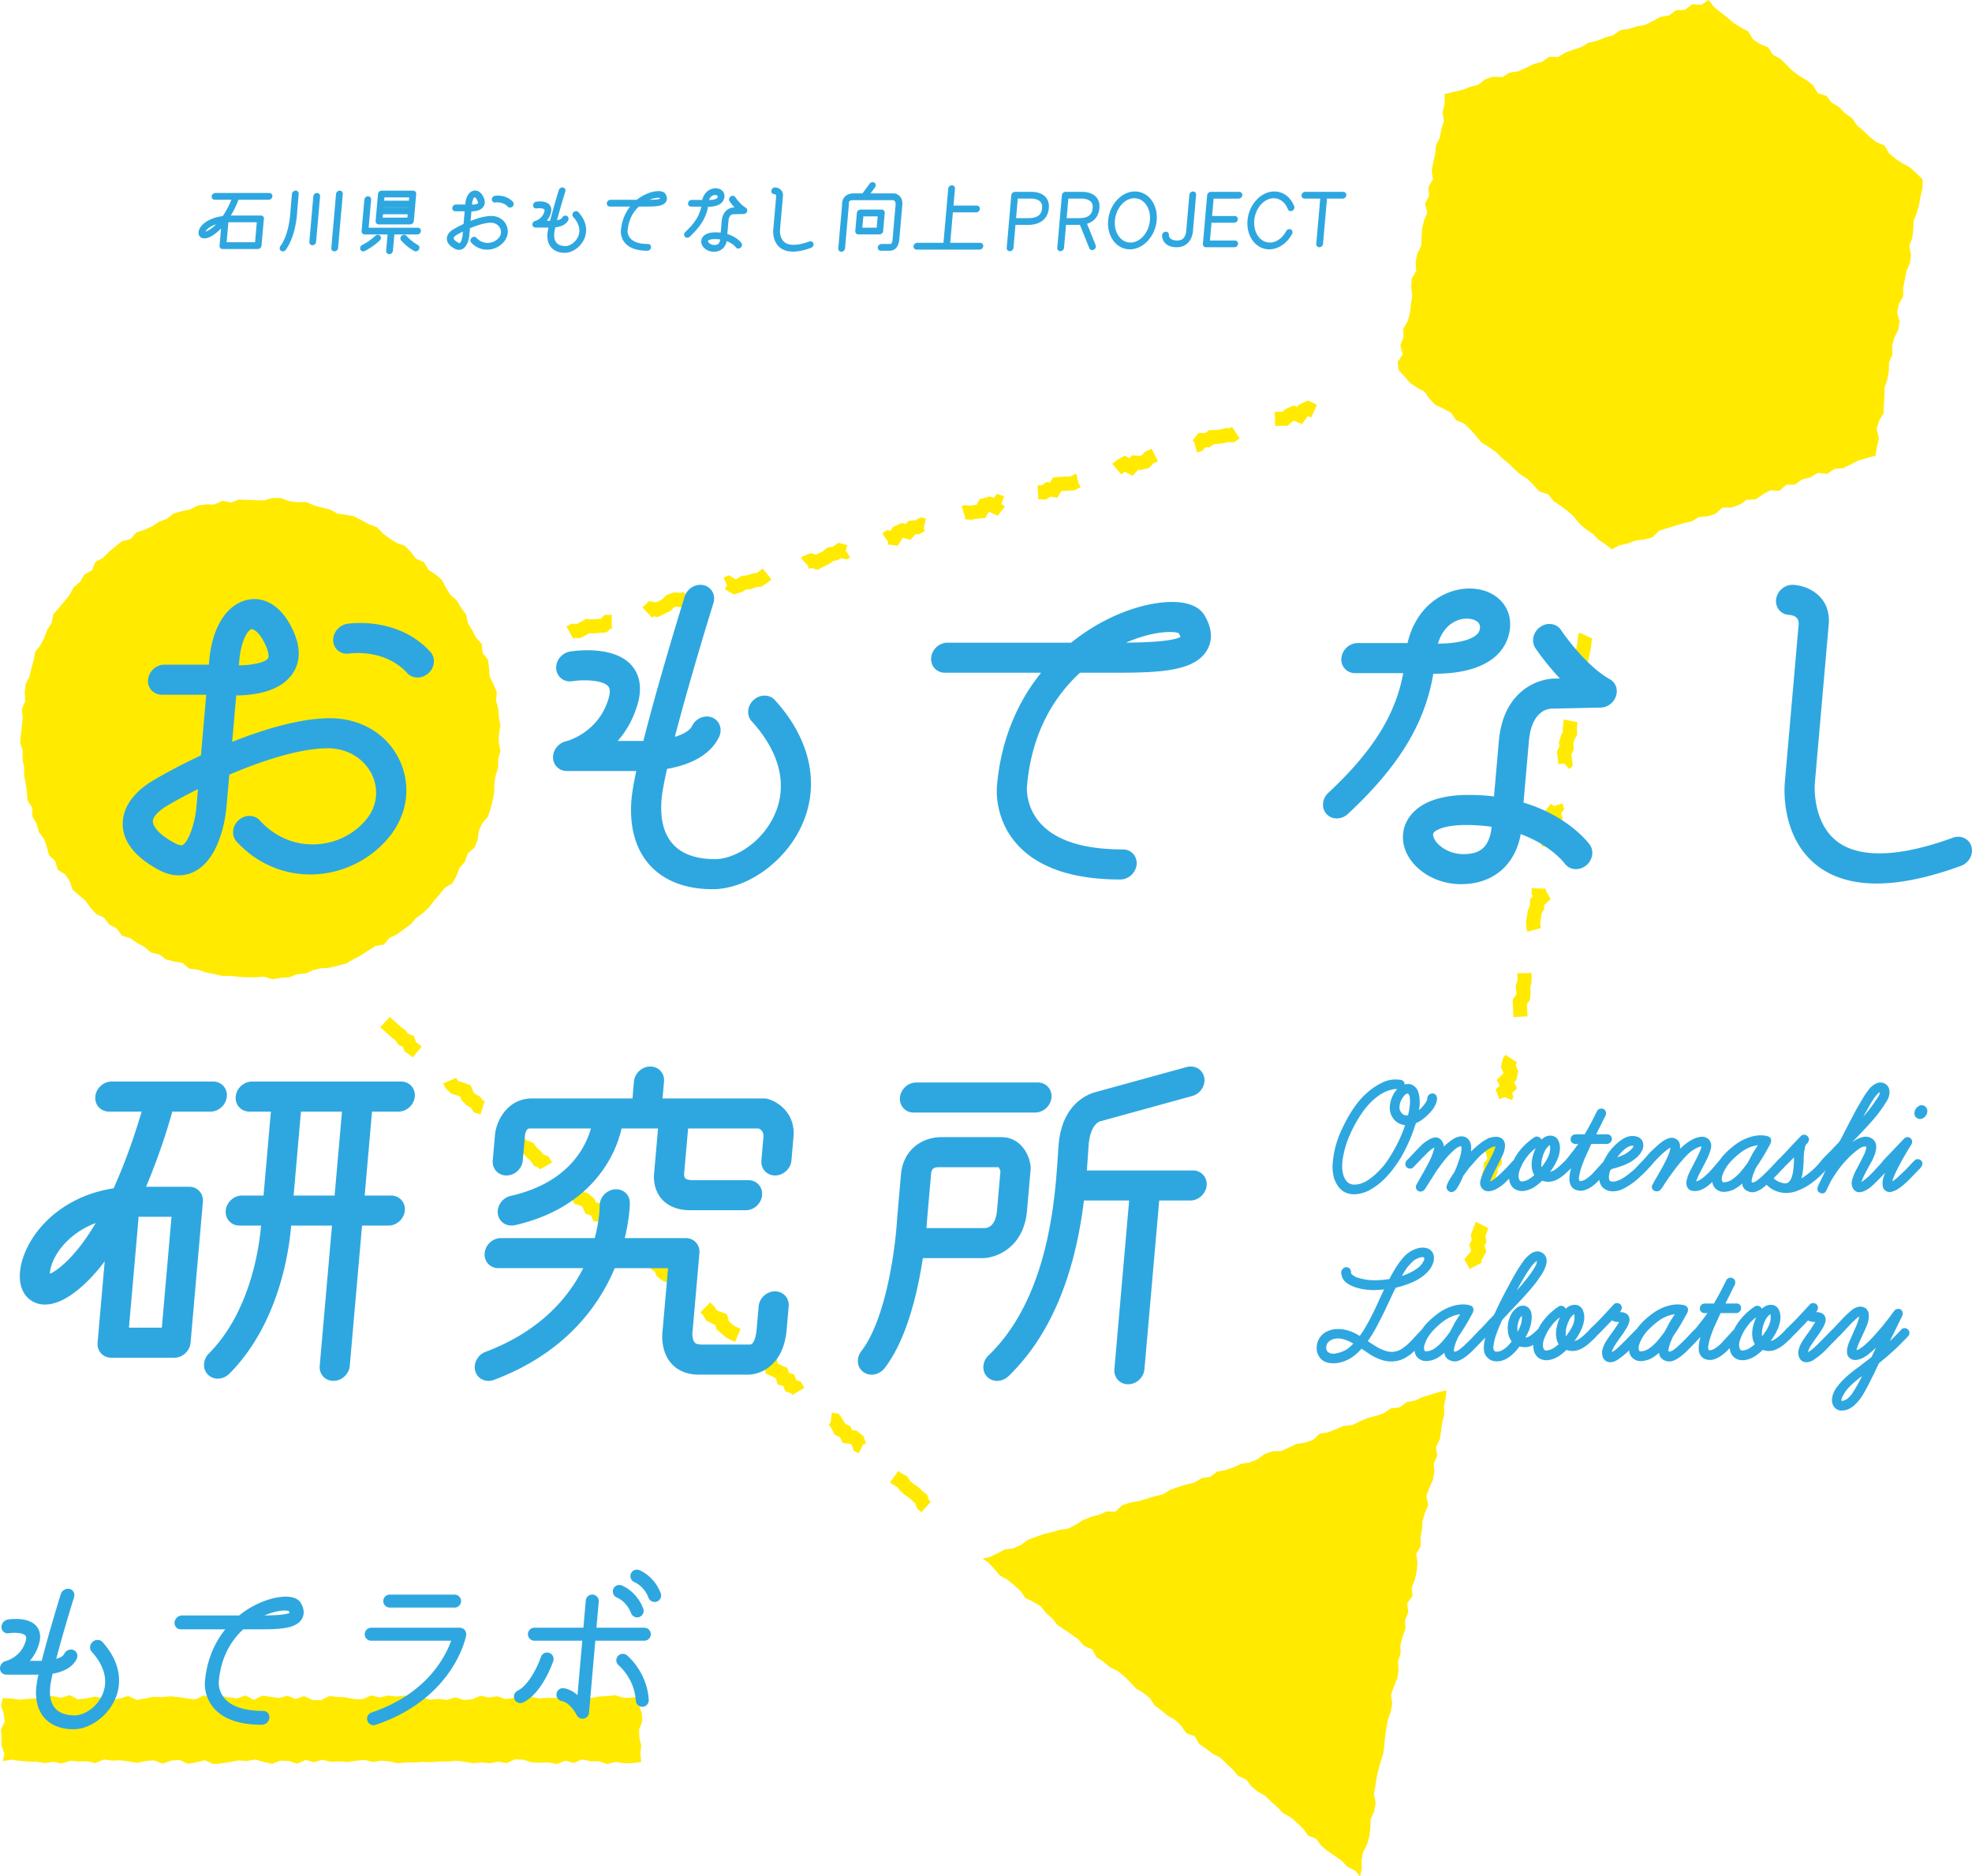 <svg xmlns="http://www.w3.org/2000/svg" xmlns:xlink="http://www.w3.org/1999/xlink" width="212.598" height="202.258"><path fill="#ffea00" d="M6.601 183.01l-.905-.174-.906-.022-.904.259-.906.061-.902.084-.904-.138-.864-.038-.196.822.281.865.115.862-.413.86.082.856-.024.857.322.858-.175.828.886-.173.915.125.914.08.912.018.907.149.909-.138.91.185.91-.295.909.072.909-.019.909.195.906-.387.906.119.905-.031.908.126.909.145.906-.203.909-.061.909.36.908-.34.906-.063.907.412.909-.155.906-.227.908.407.904-.06.906-.155.905-.174.908.063.907-.161.908.265.905.198.905-.344.904.045.901.287.905-.406.903.253.905-.277.907.233.906-.05.906.065.905-.131.904-.1.902.235.903-.154.901.089.899.199.9-.095.9-.001.9-.048.901.018.901-.067.9.003.903-.081.905.104.906.169.904-.096.907.09.905-.168.904.161.904-.412.905.039.903.3.904.023.902-.03.905.171.904-.359.903.242.906-.379.904.206.906-.005.905.297.905-.225.904.136.902-.011.949-.124-.095-.909.098-.867-.208-.861-.028-.86.338-.857-.043-.857-.272-.859.336-1.04-1.087.169-.915.041-.914-.295-.912.093-.908.057-.909.184-.91-.051-.91.143-.908-.282-.91.149-.908-.011-.908.063-.904-.164-.906-.182-.908.284-.908.133-.908-.3-.908.138-.909-.202-.907.396-.907.068-.907-.289-.909.28-.907-.106-.906.086-.905-.268-.906-.018-.905-.159-.908.107-.908-.112-.907.206-.905-.223-.905.403-.903.001-.905-.179-.902-.055-.903-.089-.907.439-.904-.013-.907-.435-.906.318-.906-.351-.903.247-.902-.134-.903-.118-.9.445-.9-.471-.901.317-.901-.111-.899-.155-.9.158-.901-.208-.901.421-.903-.105-.904-.136-.906-.094-.905.097-.906-.037-.905.179-.904.159-.904-.427-.904.266-.905.162-.902-.16-.904-.208-.904.201-.904.098-.905-.454zM99.321 163.009l-.454-.417-.212-.557-.32-.264-.34-.332-.488-.322-.548-.506-.215-.314-.421-.231-.373-.271.889-1.229.331.239.617.329.369.538.301.261.542.366.371.362.559.455.228.601.19.174-1.026 1.118zm-6.747-6.352l-.524-.269-.245-.659-.099-.079-.856-.109-.31-.643-.53-.218-.467-.885-.066-.008.01-.074-.134-.198.178-.12.152-1.11.739.102.555.835.136.272.541.223.205.424.459.06.761.604.29.779-.305.113-.49.96zm-7.158-6.277l-.114-.19-.641-.221-.203-.556-.614-.169-.204-.676-1.064-.498-.246-.986.639-.158.069-.788.633.056.204.816 1.014.444.166.549.56.156.224.611.48.166.399.664-1.302.78zm-6.175-5.734l-.923-.438-1.07-.916-.133-.474-.279-.108-.689-.359-.35-.592-.296-.291 1.063-1.082.49.516.18.306.259.135.871.315.217.771.59.509.671.314-.601 1.394zm-6.962-6.349l-.212-.051-.007.006-.01-.01-.519-.127-.734-.545-.207-.515-.387-.236-.357-.318-.605-.373-.214-.448-.255-.09.497-1.433.855.297.294.618.386.251.345.306.649.363.246.614.146.106.679.167.323.363-.838.747-.075.308zm-7.385-6.172l-.23-.401-.68-.104-.277-.601-.59-.18-.298-.713-.163-.133-.748-.238-.327-.713 1.06-.485.047-.146.159.05.113-.051.047.103.387.123.679.559.168.399.559.169.22.479.606.092.577 1.023-1.309.768zm-6.71-6.062l-.101-.179-.497-.198-.399-.565-.442-.401-.214-.274-.484-.211-.61-.436-.671-.745 1.118-1.027.625.694.31.205.655.263.421.539.48.443.191.272.577.229.364.648-1.173.664-.005-.002-.145.081zm-6.379-5.931l-.704-.217-.366-.53-.429-.237-.563-.575-.157-.388-.232-.085-.701-.213-.64-.604-.216-.509 1.398-.592.091.215.149.142.402.122.903.33.297.733.199.203.544.303.27.39.204.062-.449 1.45zm-7.311-6.153l-.299-.246-.594-.414-.178-.484-.428-.17-.383-.538-.342-.252-1.277-1.139 1.032-1.113 1.184 1.06.5.369.264.368.642.259.246.671.253.177.346.283-.966 1.169zM158.444 136.798l-.579-1.067.677-.796.065-.14-.203-.589.265-.564-.103-.534.544-1.401 1.354.683-.027.057-.301.784.117.609-.214.455.203.586-.548 1.042.083.151-.42.244-.011-.009-.902.489zm1.288-9.311l-.029-.172.091-.838.15-.41.032-.701.372-.421-.02-.163-.259-.872.362-.521-.099-.459.112-.319.916.317.501-.106.188.895-.319.462.095.354.113.906-.474.533-.017.395-.194.531-.032.441-.406-.03-1.083.178zm3.292-8.907l-.8-.309-.592.213-.379-1.05.426-.415-.315-.602.707-.716.016-.069-.275-.599.206-.919.275-.419 1.269.834-.124.188-.032.146.28.609-.237.994-.225.228.322.62-.532.522.144.397-.134.347zm.135-8.945l-.077-1.896.389-.526.021-.246-.097-.659.195-.587.011-.438-.006-.375 1.518-.02.006.402-.016.693-.153.462.069.477-.072.847-.333.452.06 1.34-1.515.074zm1.507-9.193l-.109-.47-.034-.644.207-1.263.223-.458.004-.709.307-.282-.153-.275.019-.589 1.392.046.018-.011.006.012.103.002-.006.17.528.95-.698.645-.004.396-.272.563-.147.892.021.393.062.23-1.467.402zm3.023-9.102l-1.513-.113.025-.341-.179-.821.543-.682.128-.318.08-.593.084-.259-.302-.741.633-.833.336.256.9-.298.213.642-.351.461.186.453-.231.713-.101.669-.251.62-.231.291.072.333-.041.561zm1.518-8.443l-.579-.602-.623.083-.151-1.391.269-.5-.056-.481.254-.824.175-.325-.016-.405.114-.896 1.487.295-.037.188-.046.458.029.713-.331.618-.087.305.074.655-.277.515.155 1.255-.354.339zm1.894-9.513l-.834-.285-.625-.112.086-.48.006-.323-.373-.816.447-.732.258-1.447.047-.638.159-.355 1.384.625-.051.11-.032.421-.082.594-.247 1.251-.167.273.18.396-.023.85-.133.668zM61.792 68.858l-.72-1.336.544-.293.581.03.984-.533.753.036.808-.056.486-.427.731.01-.017 1.245.069.078-.071.062-.002.133-.146-.002-.418.367-1.434.109-.41-.019-.98.536-.588-.031-.17.091zm8.497-2.277l-.211-.225.001-.003-.82-.886.727-.673.742.141.646-.313.472-.472.836-.301.651.065.393-.103.015.026.026-.005.015.079.681 1.226-.296.163-.767.143-.526-.051-.195.07-.407.406-1.347.649-.471-.09-.165.154zm8.831-2.496l-.979-.566.243-.421-.384-.829.559-.259.742.428.118-.037.555-.329.615-.055.609-.214.37-.039.294-.192.365-.289.942 1.19-.446.348-.629.414-.632.067-.514.206-.495.045-.496.27-.837.262zm9.041-2.668l-.67-.189-.265.107-.167-.415-.729-.751.192-.187.885-.355.574.163.273-.145.409-.18.53-.426.572-.104.626-.427.954.252-.162.616.48.686-.365.255-.625-.165-.32.218-.508.092-.479.352-.474.208-.731.395zm8.618-2.592l-.786-.095-.026.017-.016-.022-.237-.029.033-.276-.624-.934.493-.33.398.048.247-.388.95-.448.438.118.32-.358.709-.046.6-.311.547.128-.247 1.058.15.29-.248.13-.001-.001-.385.2-.407.026-.531.594-.803-.218-.048.023-.526.824zm7.928-2.795l-.534-.041-.052.016-.006-.02-.085-.007.016-.217-.37-1.206.326-.101.632.049.661-.101.335-.594 1.111-.299.379.188.374-.468.76.282-.296.792.38.302-.794.994-.924-.457-.389.688-.942.097-.582.103zm8.07-2.179l-.799-.023-.037.003-.084-1.516.102-.005.349.009.501-.361.393.052.323-.544.95-.07.948-.039.442-.244.18-.038.214.979.243.442-.626.345-.773.066-.676.013-.432.725-.789-.104-.429.31zm9.34-2.559l-.843-.442-.063.034-.315.27-.987-1.154.503-.409.847-.464.509.268.276-.313.833.055.198-.051.384-.399.692-.318.692 1.35-.491.229-.481.502-.854.218-.329-.023-.571.647zm6.917-2.522l-.279-1.132-.189-.149.116-.148-.011-.044.057-.014.487-.622.696.03.44-.321.762-.021.46-.057.579-.148.437.007.224-.148.836 1.266-.616.406-.702-.011-.521.127-.618.074-.326.009-.487.356-.45-.02-.329.421-.566.139zm8.436-2.855l-.041-1.517.493-.013.313.004.412-.316.792-.361.403.157.174-.234.994-.458.979.455-.638 1.377-.345-.16-.004.002-.635.853-.884-.346-.11.05-.585.505-.857-.011-.461.013zM53.704 81.832l.001.907-.275.871-.146.888.003.923-.182.889-.217.881-.291.86-.631.73-.354.822-.116.933-.351.836-.723.634-.292.867-.593.688-.325.865-.451.791-.824.498-.55.706-.592.673-.544.723-.659.613-.73.53-.599.684-.728.531-.721.538-.82.39-.616.712-.939.174-.753.49-.758.496-.801.417-.79.46-.877.238-.878.221-.918.057-.875.189-.835.383-.903.068-.863.337-.904.059-.897.152-.912-.273-.899.063h-.901l-.901-.04-.895-.11-.913.01-.882-.215-.89-.166-.855-.304-.914-.092-.745-.625-.897-.159-.883-.222-.741-.548-.901-.208-.698-.606-.794-.418-.738-.513-.898-.281-.549-.777-.813-.418-.551-.74-.857-.392-.601-.677-.53-.739-.688-.589-.702-.591-.316-.897-.478-.758-.833-.525-.244-.912-.688-.645-.233-.899-.294-.857-.56-.735-.233-.878-.46-.793-.02-.94-.506-.791-.081-.909-.106-.896-.186-.879.005-.905-.179-.881.018-.899-.269-.89.079-.901.117-.895.071-.894-.094-.915.376-.855-.061-.924.098-.904.415-.826.204-.877.245-.867.166-.901.572-.742.41-.798.318-.843.475-.764.192-.93.608-.686.572-.699.57-.695.426-.809.697-.589.466-.793.82-.457.374-.909.824-.436.631-.65.696-.576.71-.562.926-.235.616-.71.877-.282.814-.377.757-.492.842-.317.737-.582.874-.243.888-.186.819-.42.901-.124.92.004.845-.396.934.188.869-.313.904.029.899.031.896.02.911-.257.908.013.874.327.893.116.922-.027.847.366.868.236.877.207.801.439.906.137.91.163.803.425.793.437.86.312.644.69.727.531.76.476.89.31.624.669.57.721.866.383.464.816.775.504.689.599.423.825.475.769.702.603.451.785.547.724.192.928.462.769.412.796.629.707.08.94.584.748.118.912.065.915.423.821.342.852-.076.931.235.877.07.901.163.895-.162.908-.013.9.177.909zM155.146 150.047l-.875.277-.876.259-.831.387-.905.169-.761.567-.929.104-.779.525-.859.296-.888.213-.834.376-.818.393-.929.095-.835.357-.844.334-.911.149-.719.675-.862.29-.917.133-.824.393-.825.381-.956.022-.857.307-.758.567-.844.331-.911.141-.823.389-.858.289-.902.17-.759.572-.918.129-.784.492-.89.201-.863.267-.853.298-.78.499-.891.192-.864.274-.869.258-.907.158-.863.278-.71.696-.967-.017-.831.356-.876.228-.834.341-.778.498-.804.42-.911.131-.865.257-.881.205-.85.298-.844.319-.762.548-.824.372-.919.118-.806.429-.821.395-.754.159.638.452.631.677.599.708.822.443.691.59.685.599.533.781.852.406.788.476.585.717.675.614.584.714.762.502.75.518.743.532.605.69.872.368.464.849.762.494.685.584.842.407.697.58.649.639.622.672.798.459.694.58.522.786.729.541.698.578.806.454.644.642.527.779.912.32.477.837.751.508.715.555.827.42.648.635.666.615.59.706.865.381.56.737.695.581.804.444.64.642.679.591.626.653.812.433.674.597.655.62.544.75.878.357.541.755.701.567.75.511.744.52.626.663.834.413.51.609.198-.772-.021-.935.156-.9.441-.847.242-.879.103-.904.033-.918.378-.858.161-.894-.192-.956.167-.894.135-.897.199-.882.245-.876.278-.875.106-.903.088-.906.139-.897.159-.895.303-.867.16-.893-.133-.944.31-.867.367-.857.139-.895-.057-.93.269-.872-.006-.921.22-.882.309-.867-.033-.926.345-.858-.121-.941.568-.816-.066-.929.34-.857.186-.885.087-.902-.141-.946.487-.833-.026-.926.17-.889.046-.91.259-.869.361-.851-.207-.953.304-.859.392-.845.17-.884-.061-.924.366-.85-.131-.938.415-.841.137-.892.117-.897.233-.878-.035-.925.19-.886.077-.794zM184.206 0l-.786.521-1.002-.061-.758.6-.964.036-.762.567-.915.159-.815.433-.82.423-.91.167-.875.267-.92.142-.768.553-.883.236-.84.351-.898.201-.796.472-.867.285-.859.311-.797.478-.973-.009-.773.54-.884.235-.825.403-.834.377-.919.135-.787.498-.987-.053-.871.27-.751.601-.888.23-.849.328-.894.207-1.002.242.008 1.051-.223.896.145.957-.275.881-.156.899-.428.852-.071.916-.219.89-.161.898.119.948-.478.844.076.938-.442.844.244.968-.349.865-.21.89-.045.918-.055.917-.425.852-.172.895.066.937-.494.838-.043.919.104.943-.145.9-.093.908-.233.883-.482.838.01.927-.34.867.261.971-.545.827.104.885.6.633.6.72.77.514.819.451.543.775.641.66.863.395.821.447.535.785.877.376.659.642.617.682.587.718.787.479.749.531.652.64.705.573.651.636.677.599.775.485.633.663.62.678.942.298.577.73.763.51.73.543.682.603.574.731.684.604.762.51.642.653.763.506.678.539.782-.419.906-.202.859-.324.933-.117.89-.22.713-.711.871-.28.876-.272.873-.268.901-.192.796-.488.945-.064.863-.287.724-.667.973-.002.862-.288.776-.538.957-.041.773-.544.812-.436.984.043.736-.642.959-.032.77-.553.89-.216.793-.479 1.01.111.77-.544.942-.076.823-.405.817-.422.874-.26.971-.26.165-1.001.216-.895-.258-.978.264-.884.498-.837.017-.925.066-.917.025-.925.293-.875.16-.898.016-.925.369-.86-.041-.929.254-.88.419-.853.134-.902-.262-.973.188-.893.476-.843-.014-.928.187-.892.169-.896.378-.86.109-.907-.18-.956.329-.866.103-.905.042-.917.336-.865.251-.883.153-.898.22-.885v-.922l-.647-.66-.685-.62-.822-.449-.768-.513-.701-.586-.487-.843-.89-.362-.711-.579-.664-.634-.7-.588-.533-.787-.76-.516-.626-.67-.799-.465-.577-.736-.937-.3-.49-.829-.707-.567-.79-.467-.725-.544-.654-.638-.649-.645-.818-.444-.518-.804-.885-.361-.756-.513-.496-.824-.81-.45-.782-.487-.691-.597-.721-.557-.705-.573z"/><defs><path id="a" d="M0 0h212.598v202.258H0z"/></defs><clipPath id="b"><use xlink:href="#a" overflow="visible"/></clipPath><path d="M17.146 93.785c.788.419 1.501.574 2.123.574a3.75 3.75 0 0 0 1.878-.51c2.627-1.516 3.17-5.84 3.255-6.707l.318-3.636c3.645-1.551 7.67-2.845 10.578-2.845 2.655 0 4.265 1.565 4.887 3.03.659 1.554.413 3.272-.658 4.595-1.261 1.562-3.159 2.549-5.206 2.713-2.388.191-4.632-.723-6.32-2.572-.578-.632-1.604-.632-2.292 0-.688.633-.778 1.659-.201 2.292 2.278 2.495 5.48 3.775 8.79 3.51a11.06 11.06 0 0 0 7.691-4.045c1.886-2.332 2.337-5.311 1.209-7.969-1.254-2.957-4.173-4.794-7.617-4.794-3.129 0-6.997 1.135-10.552 2.55l.438-5.006c1.887-.014 4.69-.383 6.033-2.29 1.029-1.462.934-3.298-.285-5.455-1.18-2.091-2.965-3.025-4.774-2.502-2.132.617-3.584 3.045-3.886 6.492l-.038.438h-4.793c-.894 0-1.684.726-1.762 1.62-.078.896.584 1.621 1.478 1.621h4.793l-.572 6.542a60.825 60.825 0 0 0-5.074 2.649c-2.679 1.588-3.303 3.361-3.355 4.567-.06 1.364.572 3.361 3.914 5.138m8.65-22.575c.202-2.31.975-3.293 1.296-3.385a.153.153 0 0 1 .045-.006c.2 0 .698.266 1.209 1.171.683 1.209.655 1.827.544 1.984-.303.433-1.659.73-3.139.749l.045-.513zm-7.731 15.618a51.618 51.618 0 0 1 3.278-1.766l-.18 2.067c-.151 1.554-.805 3.574-1.456 3.949-.222.127-.7-.107-.84-.181-1.794-.954-2.409-1.862-2.385-2.393.019-.474.611-1.1 1.583-1.676M37.424 67.249c-.896.145-1.567.978-1.5 1.862.068.882.849 1.482 1.745 1.336.036-.006 3.784-.577 6.238 2.112.288.316.689.475 1.104.475s.843-.159 1.187-.475c.688-.633.778-1.659.2-2.29-3.514-3.853-8.753-3.057-8.974-3.02M81.239 75.459c-.688.631-.778 1.657-.2 2.291 3.133 3.434 3.958 7.121 2.322 10.381-1.459 2.91-4.313 4.479-6.257 4.479-5.246 0-6.037-3.524-5.779-6.48.065-.744.281-1.883.588-3.247 2.019-.35 4.529-1.229 5.601-3.426.403-.831.082-1.774-.72-2.106-.802-.332-1.78.072-2.185.903-.257.527-.982.908-1.852 1.171 1.253-4.828 3.032-10.802 4.156-14.41.272-.872-.202-1.739-1.057-1.933-.855-.196-1.77.352-2.043 1.225-.155.498-2.802 9.017-4.451 15.562h-2.768c.885-1.008 1.673-2.311 2.153-3.99.607-2.129-.022-3.436-.656-4.157-1.917-2.178-6.149-1.568-6.626-1.49-.895.144-1.567.978-1.5 1.861.067.883.849 1.482 1.745 1.337 1.03-.166 3.218-.176 3.854.545.08.09.319.363.059 1.274-1.067 3.737-4.479 4.63-4.613 4.663-.815.192-1.411.949-1.387 1.766a1.456 1.456 0 0 0 1.484 1.431h7.49c-.263 1.228-.447 2.272-.513 3.021-.525 5.996 2.822 9.721 8.736 9.721 3.579 0 7.543-2.726 9.427-6.479 2.25-4.484 1.26-9.556-2.716-13.913-.577-.634-1.603-.634-2.292 0M122.536 65.507c-2.298.684-4.779 1.93-7.057 3.77h-13.33c-.895 0-1.683.726-1.761 1.62-.079.895.583 1.621 1.478 1.621h10.374c-2.47 3.067-4.31 7.094-4.755 12.149-.043.438-.262 3.58 2.1 6.272 2.25 2.564 6.017 3.866 11.191 3.866.893 0 1.683-.726 1.762-1.621.078-.895-.585-1.62-1.479-1.62-4.227 0-7.221-.95-8.903-2.828-1.64-1.827-1.445-3.927-1.437-4l.007-.058c.517-5.915 3.09-9.749 5.705-12.16h3.715c4.964 0 8.584-.171 9.944-2.372.472-.76.815-2.035-.218-3.792-1.119-1.903-4.522-1.686-7.336-.847m-1.142 3.767c2.003-.875 3.692-1.147 4.726-1.147.465 0 .797.055.963.135.099.178.152.31.181.4-.935.51-4.017.596-5.87.612M144.116 88.222a1.76 1.76 0 0 0 1.196-.483c5.473-5.1 8.306-9.715 9.211-15.116 1.723.021 4.701-.192 6.574-1.756.998-.832 1.585-1.943 1.695-3.213.21-2.4-1.673-4.213-4.377-4.213-1.605 0-3.229.67-4.456 1.838-.795.759-1.751 2.037-2.216 4.041h-5.368c-.892 0-1.682.726-1.761 1.62a1.46 1.46 0 0 0 1.478 1.62h5.186c-.824 4.519-3.318 8.47-8.076 12.904-.682.638-.765 1.665-.183 2.292.291.311.686.466 1.097.466m11.983-20.696c.562-.537 1.305-.843 2.034-.843.605 0 1.482.258 1.42.971-.03.352-.149.585-.41.802-.858.718-2.726.923-4.122.925.231-.767.596-1.395 1.078-1.855M163.922 74.634c-1.35 1.207-2.136 2.978-2.335 5.262l-.522 5.957a22.108 22.108 0 0 0-2.718-.164c-2.018 0-3.645.341-4.841 1.013-1.33.745-2.128 1.886-2.243 3.213-.248 2.824 2.728 5.395 6.242 5.395 2.419 0 3.887-.99 4.696-1.821 1.117-1.149 1.565-2.552 1.747-3.575 3.231 1.194 4.661 3.065 4.743 3.174.5.696 1.512.805 2.257.242s.942-1.582.441-2.279c-.12-.163-2.275-3.074-7.141-4.536l.579-6.619c.283-3.232 1.994-3.503 2.481-3.509h.085l5.178-.114c.738-.017 1.416-.528 1.649-1.246.233-.718-.039-1.459-.659-1.805-2.74-1.528-5.254-5.277-5.276-5.314-.477-.715-1.479-.861-2.238-.324-.764.537-.998 1.553-.525 2.269.072.105 1.108 1.656 2.648 3.282l-.541.012c-.368-.003-2.134.081-3.707 1.487m-3.968 16.718c-.479.484-1.188.719-2.166.719-2.007 0-3.351-1.417-3.285-2.155.004-.05.017-.207.404-.423.374-.21 1.279-.561 3.154-.561.992 0 1.903.07 2.742.193-.032.542-.22 1.586-.849 2.227M212.537 91.247c-.241-.837-1.14-1.261-2.004-.943-5.691 2.078-9.976 2.236-12.396.458-2.819-2.073-2.49-6.272-2.485-6.32l1.497-17.112c.262-2.988-2.147-4.2-3.83-4.285-.894-.048-1.712.642-1.837 1.535-.121.894.499 1.654 1.389 1.7.338.018 1.115.155 1.037 1.05l-1.496 17.101c-.022.241-.508 5.911 3.623 8.977 1.646 1.22 3.744 1.83 6.278 1.83 2.584 0 5.624-.635 9.098-1.903.865-.316 1.37-1.252 1.126-2.088M20.396 127.925h-4.649a68.76 68.76 0 0 0 2.832-8.1h4.112c.895 0 1.683-.727 1.761-1.621a1.46 1.46 0 0 0-1.478-1.619H12.037c-.894 0-1.683.726-1.761 1.619-.079.895.584 1.621 1.478 1.621h3.517c-.566 1.931-1.589 5.1-3.025 8.27-5.067.766-8.447 3.98-9.651 7.175-.818 2.172-.528 4.057.759 4.915.752.504 2.413 1.017 5.097-1.191 1.019-.837 1.964-1.869 2.836-3.027l-.767 8.77c-.078.895.584 1.62 1.478 1.62h6.785c.895 0 1.684-.726 1.762-1.62l1.329-15.19c.078-.896-.584-1.622-1.478-1.622m-13.881 8.644c-.515.424-.892.637-1.126.733-.006-.423.163-1.289.884-2.364.518-.771 1.753-2.242 4.046-3.103-1.114 1.884-2.386 3.568-3.804 4.734m10.931 6.546h-3.544l1.019-11.646a1.71 1.71 0 0 0-.002-.304h3.572l-1.045 11.95zM43.242 116.585H27.174c-.895 0-1.684.725-1.763 1.619-.078.896.584 1.621 1.479 1.621h2.314l-.792 9.047h-2.314c-.895 0-1.684.725-1.762 1.619s.584 1.619 1.479 1.619h2.328c-.161 2.005-1.048 9.196-5.625 13.788-.659.662-.701 1.689-.091 2.29a1.48 1.48 0 0 0 1.052.422c.441 0 .895-.178 1.245-.53 5.436-5.454 6.471-13.499 6.664-15.97h4.403l-1.323 15.121c-.079.895.584 1.62 1.478 1.62.895 0 1.683-.726 1.762-1.62l1.323-15.121h2.851c.895 0 1.684-.725 1.762-1.619s-.584-1.619-1.479-1.619h-2.851l.792-9.047h2.851c.894 0 1.683-.726 1.762-1.621.078-.894-.583-1.619-1.477-1.619m-7.167 12.287h-4.421l.791-9.047h4.422l-.792 9.047zM82.775 118.461a1.551 1.551 0 0 0-.409-.054H71.428l.159-1.822c.078-.896-.584-1.62-1.479-1.62-.894 0-1.683.725-1.762 1.62l-.159 1.822H57.352c-2.548 0-3.772 2.257-3.974 3.774a1.809 1.809 0 0 0-.008.073l-.248 2.836c-.078.894.584 1.62 1.479 1.62.894 0 1.683-.727 1.761-1.62l.243-2.774c.031-.166.15-.669.463-.669h6.638c-.605 2.129-2.525 5.876-8.651 7.266-.889.2-1.509 1.07-1.383 1.942.107.749.73 1.254 1.467 1.254.121 0 .245-.013.37-.04 7.708-1.746 10.711-6.887 11.499-10.422h3.935l-.414 4.721c-.05.391-.141 1.741.758 2.821.481.577 1.416 1.267 3.137 1.267h5.974c.896 0 1.684-.725 1.762-1.62.078-.895-.583-1.619-1.479-1.619h-5.974c-.413 0-.718-.078-.839-.215-.127-.146-.122-.43-.12-.461.016-.071.011-.062.017-.134l.417-4.76h7.62c.256.123.549.379.503.911l-.222 2.532c-.078.894.583 1.62 1.479 1.62.895 0 1.684-.727 1.762-1.62l.222-2.532c.225-2.588-1.714-3.813-2.771-4.097" clip-path="url(#b)" fill="#2ea7e0"/><path d="M83.549 139.201c-.896 0-1.684.726-1.762 1.622l-.218 2.494c-.082.933-.348 1.571-.668 1.622-.068-.016-.04-.005-.149-.005h-5.131c-.527 0-.676-.167-.726-.219-.241-.271-.266-.841-.244-1.055a1.63 1.63 0 0 1 .008-.073l.744-8.507c.078-.896-.583-1.62-1.478-1.62h-6.573c.548-2.225.552-3.76.552-3.804-.01-.89-.739-1.539-1.639-1.451-.896.085-1.618.876-1.614 1.764.001.157-.011 1.548-.536 3.491H54.01c-.895 0-1.684.725-1.762 1.62-.078.894.584 1.62 1.478 1.62h9.151c-1.609 3.208-4.674 6.813-10.528 9.021-.862.326-1.357 1.266-1.105 2.099.193.641.771 1.034 1.42 1.034.195 0 .397-.036.597-.113 7.606-2.866 11.257-7.873 13.014-12.04h5.746l-.6 6.862c-.041.362-.17 2.116.931 3.385.487.562 1.4 1.23 2.986 1.23h5.071c.049.001.106.004.172.004.502 0 1.479-.117 2.423-.896 1.043-.861 1.649-2.196 1.805-3.97l.218-2.494c.078-.895-.584-1.621-1.478-1.621M98.501 119.926h13.095c.896 0 1.685-.727 1.763-1.619.078-.896-.583-1.621-1.479-1.621H98.784c-.894 0-1.683.725-1.762 1.621a1.462 1.462 0 0 0 1.479 1.619M110.722 130.491l.39-4.455c.011-.114.01-.226-.004-.334-.187-1.505-1.252-3.125-3.149-3.125h-6.423c-.352-.007-1.791.023-2.974 1.059-.578.503-1.295 1.429-1.429 2.964l-.426 4.87-.003.053c-.149 2.736-1.128 10.609-3.848 14.124-.571.737-.471 1.745.222 2.252.264.192.575.284.891.284.516 0 1.044-.247 1.398-.705 2.407-3.107 3.574-8.229 4.124-11.856h6.414c.194 0 1.217-.033 2.307-.693 1.021-.621 2.287-1.891 2.51-4.438m-3.238 0c-.14 1.588-.897 1.867-1.297 1.89H99.88c.043-.495.063-.826.069-.937l.424-4.845c.015-.171.061-.477.203-.606.151-.136.467-.179.559-.179h.001c.03.001.06.004.091.004h6.42c.07.069.159.264.208.438l-.371 4.235zM128.603 126.169h-11.429c.044-.577.081-1.121.112-1.589.032-.488.061-.905.089-1.244.171-1.959 1-2.382 1.206-2.458.06-.006.035-.007.127-.032l9.822-2.702c.883-.243 1.464-1.138 1.297-1.998-.17-.862-1.018-1.361-1.904-1.122l-9.822 2.702v.001c-.725.187-3.58 1.198-3.966 5.609-.03.355-.061.8-.095 1.314a90.803 90.803 0 0 1-.245 3.132l-.001.006v.006c-.517 5.265-1.966 13.258-7.23 18.321-.675.648-.738 1.676-.146 2.291.288.299.678.445 1.079.445.427 0 .869-.167 1.217-.501 5.605-5.392 7.44-13.251 8.145-18.942h4.872l-1.591 18.187c-.078.895.583 1.622 1.479 1.622.894 0 1.684-.728 1.761-1.622l1.592-18.187h3.349c.896 0 1.685-.725 1.763-1.62a1.463 1.463 0 0 0-1.481-1.619M153.032 118.336a3 3 0 0 0-.137-.635 1.257 1.257 0 0 0-.4-.591 1.038 1.038 0 0 0-.659-.259c-.128 0-.27.013-.399.049a.83.83 0 0 0-.047-.22.527.527 0 0 0-.408-.28 1.975 1.975 0 0 0-.251-.024 3.208 3.208 0 0 0-1.735.333 7.293 7.293 0 0 0-1.428.924 7.78 7.78 0 0 0-1.109 1.121c-.335.417-.636.844-.891 1.269a18.59 18.59 0 0 0-.962 1.83 11.186 11.186 0 0 0-.68 1.949 9.666 9.666 0 0 0-.25 1.603 4.75 4.75 0 0 0 .166 1.669c.082.21.177.411.284.598.115.201.267.386.439.544.226.214.495.362.802.442a2.456 2.456 0 0 0 .878.065 3.768 3.768 0 0 0 1.533-.505 7.345 7.345 0 0 0 1.271-.937c.406-.384.78-.799 1.109-1.231.328-.431.636-.88.917-1.351.259-.461.507-.947.738-1.446.229-.495.433-1.007.608-1.519l.225-.663.103-.044c.087-.034.169-.075.244-.123.061-.038.118-.074.209-.126a5.592 5.592 0 0 0 1.29-1.232 3.54 3.54 0 0 0 .363-.714c.021-.064.039-.134.052-.208a.894.894 0 0 0 .011-.286.577.577 0 0 0-.141-.327.469.469 0 0 0-.445-.133l-.015.003c-.25.054-.412.231-.432.473a1.046 1.046 0 0 1-.042.216 1.774 1.774 0 0 1-.284.478 3.36 3.36 0 0 1-.525.563l-.063.055.045-.279a4.07 4.07 0 0 0 .016-1.051m-2.405-.931a3.007 3.007 0 0 0-.627 1.06 2.85 2.85 0 0 0-.166 1.012c.008.361.107.692.299.985a1.775 1.775 0 0 0 1.35.822 14.946 14.946 0 0 1-1.098 2.499c-.254.464-.535.924-.835 1.365a7.23 7.23 0 0 1-1.021 1.195 6.36 6.36 0 0 1-1.116.909c-.395.256-.82.402-1.263.438-.435.034-.759-.096-.997-.389a1.837 1.837 0 0 1-.313-.597 3.453 3.453 0 0 1-.14-1.067c.008-.374.054-.756.139-1.145a9.496 9.496 0 0 1 .508-1.733 14.323 14.323 0 0 1 1.46-2.75 8.78 8.78 0 0 1 .802-1.006c.291-.312.606-.595.938-.837.328-.24.686-.437 1.053-.579.178-.062.357-.113.543-.156.096-.024.195-.035.304-.035.057.001.116.004.18.009m1.31 2.148c-.039.223-.087.448-.143.676-.357.041-.604-.084-.791-.402a.873.873 0 0 1-.125-.554c.021-.241.078-.454.169-.645.044-.085.101-.185.175-.303.061-.101.135-.192.216-.273a.79.79 0 0 1 .232-.163c.016-.006.031-.012.052-.012.016 0 .036.004.058.014a.21.21 0 0 1 .093.079c.036.054.065.12.085.195.025.095.036.181.04.264.003.113.008.216.013.29a5.375 5.375 0 0 1-.074.834M206.889 119.209a.903.903 0 0 0-.496.821.574.574 0 0 0 .312.515l.005.002a.622.622 0 0 0 .579 0 .892.892 0 0 0 .362-.334.87.87 0 0 0 .132-.479c-.005-.205-.106-.386-.313-.522a.603.603 0 0 0-.581-.003M206.347 125.145a4.76 4.76 0 0 1-.271.275c-.252.28-.521.563-.792.835-.157.146-.311.289-.46.433a8.462 8.462 0 0 1-.453.408c-.12.095-.241.18-.363.252.011-.061.024-.122.046-.187.064-.185.138-.371.218-.554.077-.18.161-.356.255-.538.224-.448.451-.873.677-1.267.236-.415.482-.825.717-1.209.039-.05.072-.102.099-.146.031-.052.057-.104.071-.139a.491.491 0 0 0 0-.458.584.584 0 0 0-.278-.247l-.083-.024a.551.551 0 0 0-.505.211l-1.929 2.023-.334.365c-.03.037-.044.074-.065.11-.289.311-.577.622-.864.938a8.72 8.72 0 0 1-.978.926c-.047.028-.12.08-.221.157a.988.988 0 0 1-.161.105c.007-.026.017-.055.028-.085.058-.14.108-.268.158-.382.08-.188.166-.37.262-.549.101-.188.203-.379.329-.605l.329-.599c.146-.264.265-.535.363-.829.101-.306.142-.584.127-.852-.018-.319-.178-.591-.471-.791-.322-.206-.69-.245-1.09-.121a3.093 3.093 0 0 0-.901.435c-.044.029-.087.06-.131.09l.862-.892c.419-.441.828-.889 1.231-1.338a14.37 14.37 0 0 0 1.139-1.438c.165-.238.332-.492.501-.763.197-.314.295-.646.293-.987-.002-.519-.268-.773-.489-.896-.219-.121-.573-.214-1.025.023a2.044 2.044 0 0 0-.701.592c-.172.226-.335.451-.497.69l-.807 1.372a148.28 148.28 0 0 0-1.544 2.96 8.428 8.428 0 0 1-.235.434c-.071.122-.158.24-.252.349l-.286.288a4.239 4.239 0 0 0-.271.296c-.214.219-.423.434-.627.637-.209.21-.416.428-.624.655-.016.018-.018.033-.029.049l-.004.004a8.045 8.045 0 0 1-1.152 1.181 9.5 9.5 0 0 1-.801.592l-.14.086a7.035 7.035 0 0 0 .166-.989c.043-.335.064-.675.066-1.01.003-.31.024-.624.062-.919l.076-.407a.993.993 0 0 1 .103-.292.192.192 0 0 1 .048-.062.739.739 0 0 0 .203-.248.496.496 0 0 0-.124-.662c-.219-.177-.497-.152-.708.068l-.252.268c-.331.338-.655.681-.972 1.026a51.18 51.18 0 0 1-.952 1.008c-.032.03-.069.062-.126.108a1.265 1.265 0 0 0-.203.21l-.006.014-.743.787c-.252.267-.518.526-.808.795a2.95 2.95 0 0 1-.29.267l-.33.269a1.043 1.043 0 0 1-.212.131 1.24 1.24 0 0 1-.257.088c-.026.01-.056.008-.09-.014a.37.37 0 0 1-.026-.209c.016-.118.039-.229.074-.342a3.58 3.58 0 0 1 .137-.426c.052-.135.108-.265.184-.437.028-.075.06-.138.09-.188.05-.076.098-.156.121-.203.062-.081.122-.165.181-.251a3.65 3.65 0 0 0 .149-.239c.166-.263.323-.516.472-.765.145-.249.287-.506.445-.803.013-.028.036-.065.067-.115.058-.091.102-.182.134-.27a.702.702 0 0 0 .042-.334.445.445 0 0 0-.313-.373 1.07 1.07 0 0 0-.264-.071 2.227 2.227 0 0 1-.156-.026 3.43 3.43 0 0 0-1.104.054c-.356.074-.703.19-1.034.342a5.36 5.36 0 0 0-.786.443 9.072 9.072 0 0 0-.685.53 7.42 7.42 0 0 0-.775.742 4.873 4.873 0 0 0-.418.541c-.007.006-.015.007-.021.013l-.021.022c-.162.184-.335.389-.525.617-.186.223-.36.422-.52.591-.181.178-.361.347-.538.504a3.597 3.597 0 0 1-.569.411.93.93 0 0 1-.151.07 1.169 1.169 0 0 1-.2.066.211.211 0 0 1 .017-.048l.116-.295c.048-.13.1-.251.16-.368l.649-1.256c.163-.308.308-.61.445-.939.034-.09.071-.193.117-.33a2.24 2.24 0 0 0 .106-.429 1.221 1.221 0 0 0-.025-.467.91.91 0 0 0-.266-.433c-.253-.216-.574-.294-.932-.223a2.646 2.646 0 0 0-.775.26c-.29.154-.565.336-.813.541-.181.147-.36.307-.538.479l.001-.015a1.85 1.85 0 0 0-.012-.449c-.084-.38-.308-.557-.476-.635a.952.952 0 0 0-.757-.034c-.209.072-.403.17-.578.288a6.592 6.592 0 0 0-.485.37 19.207 19.207 0 0 0-.986.926l-.646.738-.014.021c-.029.022-.061.041-.088.072l-.731.778a4.209 4.209 0 0 1-.35.322c-.205.177-.417.343-.631.501a7.148 7.148 0 0 1-.622.405 4.57 4.57 0 0 1-.516.19 1.014 1.014 0 0 1-.454.036.371.371 0 0 1-.231-.082.32.32 0 0 1-.065-.164c-.015-.104-.023-.206-.029-.26a3.06 3.06 0 0 1 .161-.724l.079-.012.007-.085.189-.045c.07-.023.143-.045.216-.062a9.702 9.702 0 0 0 1.025-.345c.249-.1.504-.228.766-.388.145-.097.295-.205.445-.326.16-.126.305-.27.439-.442a2.31 2.31 0 0 0 .3-.516c.088-.21.11-.438.06-.694a.902.902 0 0 0-.619-.673 1.72 1.72 0 0 0-.814-.059c-.24.044-.478.135-.707.272a4.506 4.506 0 0 0-.573.414 5.668 5.668 0 0 0-1.117 1.253 6.615 6.615 0 0 0-.449.812l-.458.494c-.229.259-.458.509-.684.754a3.949 3.949 0 0 1-.721.607 1.038 1.038 0 0 1-.245.138c-.095.042-.188.07-.288.085a.448.448 0 0 1-.177-.004l-.026-.067a.67.67 0 0 1-.026-.38c.035-.189.074-.374.111-.539.072-.265.155-.527.248-.786.094-.259.194-.514.304-.764l.555-1.226c.029-.043.053-.101.103-.229h1.659a.552.552 0 0 0 .427-.199.481.481 0 0 0 .101-.518c-.077-.216-.275-.338-.524-.328-.11.005-.204.008-.277.008h-.855l.155-.311c.115-.239.236-.48.365-.731l.341-.712.106-.18a.596.596 0 0 0 .087-.354c-.005-.268-.177-.46-.436-.487a.513.513 0 0 0-.541.3c-.189.376-.381.75-.574 1.126-.192.371-.394.733-.605 1.096l-.145.254h-.854c-.078 0-.15.004-.217.014a.45.45 0 0 0-.365.254.495.495 0 0 0-.009.521c.094.16.257.248.457.248h.294c-.147.206-.295.41-.446.61-.271.354-.548.704-.803 1.017-.063.057-.115.129-.169.201-.023.022-.055.034-.074.061l-.427.407c-.2.195-.417.368-.654.522a1.526 1.526 0 0 1-.454.185c.091-.122.18-.25.266-.38.195-.299.364-.608.496-.912.143-.306.236-.641.279-.995.05-.386.003-.739-.138-1.046-.142-.317-.391-.511-.719-.558-.297-.04-.589.029-.88.218a2.106 2.106 0 0 0-.247.199c-.063-.168-.223-.29-.469-.332a.585.585 0 0 0-.381.146c-.062.051-.103.073-.169.112a9.978 9.978 0 0 0-.697.584 6.51 6.51 0 0 0-1.014 1.233c-.096.147-.171.306-.251.461-.055.05-.11.099-.158.151l-.444.498a22.31 22.31 0 0 1-1.103 1.084c-.151.128-.311.254-.477.379a1.113 1.113 0 0 1-.369.188 9.26 9.26 0 0 1 .513-1.149l.811-1.607c.157-.327.253-.661.281-.993a1.27 1.27 0 0 0-.029-.4.92.92 0 0 0-.229-.407.862.862 0 0 0-.468-.225 1.546 1.546 0 0 0-.438-.013 2.178 2.178 0 0 0-.872.28 5.22 5.22 0 0 0-.705.48 8.078 8.078 0 0 0-.918.821c.021-.201.023-.404.005-.607a1.211 1.211 0 0 0-.312-.733c-.136-.148-.383-.325-.819-.301-.267.033-.516.12-.738.257a4.679 4.679 0 0 0-.567.406c-.18.14-.348.287-.502.443a1.786 1.786 0 0 0-.032-.228 1.068 1.068 0 0 0-.264-.5c-.234-.233-.515-.313-.818-.234a1.968 1.968 0 0 0-.608.284 3.48 3.48 0 0 0-.731.563c-.197.2-.396.405-.604.619l-.903.955a.545.545 0 0 0-.172.521c.046.22.213.367.479.396.178 0 .29-.071.351-.125a.906.906 0 0 0 .117-.125l1.011-1.055c.118-.108.231-.219.329-.322.098-.1.2-.201.292-.286.095-.075.188-.148.285-.218.076-.057.159-.106.243-.148a.387.387 0 0 1-.015.113 5.598 5.598 0 0 1-.144.484 5.52 5.52 0 0 1-.239.608c-.094.201-.193.405-.303.61-.139.27-.283.534-.432.794-.154.264-.308.537-.461.81l-.295.517c-.163.271-.084.483-.022.586l.037.05c.221.239.526.247.802-.007.073-.085.136-.177.188-.28l1.134-1.782c.267-.374.538-.74.819-1.099.278-.354.581-.683.913-.987.103-.104.216-.204.342-.299a1.84 1.84 0 0 1 .357-.211.767.767 0 0 1 .213-.056c.021.086.032.166.034.237 0 .264-.038.525-.112.781-.081.284-.171.56-.273.832-.052.152-.106.302-.162.446a8.137 8.137 0 0 1-.179.423.844.844 0 0 1-.093.167 6.943 6.943 0 0 0-.159.227l-.243.398a2.885 2.885 0 0 0-.302.578.883.883 0 0 0-.086.29.513.513 0 0 0 .144.397.514.514 0 0 0 .379.178.555.555 0 0 0 .359-.143.917.917 0 0 0 .247-.277c.043-.069.083-.136.141-.218.078-.135.149-.27.219-.408.063-.133.131-.272.195-.419l.098-.224a.854.854 0 0 1 .083-.146l.503-.676a3.25 3.25 0 0 1 .272-.317c.186-.217.37-.433.563-.645.188-.206.384-.405.579-.587.178-.148.36-.296.544-.435.167-.128.357-.241.574-.34.039-.02.095-.037.172-.059a.507.507 0 0 1 .196-.025.549.549 0 0 1-.027.145l-.106.285c-.046.13-.097.252-.152.362a32.726 32.726 0 0 1-.63 1.229c-.158.293-.304.591-.437.896a5.302 5.302 0 0 0-.245.688c-.13.444.015.741.15.902.109.141.25.239.404.282.13.036.269.047.432.028.13-.016.261-.046.401-.092a1.6 1.6 0 0 0 .335-.158c.307-.164.596-.37.858-.614.174-.158.334-.32.497-.48.019.189.053.375.127.549.155.334.396.563.714.68.179.068.365.102.557.102.132 0 .266-.016.4-.048.337-.073.657-.208.953-.403.27-.181.531-.392.771-.623l.041-.038c.086.036.169.06.246.068.043.005.092.014.14.024.155.034.311.039.467.013.129-.022.248-.045.386-.081.207-.071.411-.169.609-.291a4.44 4.44 0 0 0 .543-.396l.568-.522c.051-.045.111-.116.171-.182l-.021.065a4.734 4.734 0 0 0-.136.602 3.11 3.11 0 0 0-.034.648 1.4 1.4 0 0 0 .195.639.968.968 0 0 0 .589.429 1.437 1.437 0 0 0 .957-.034c.276-.104.535-.244.769-.419.253-.189.484-.414.708-.649a1.6 1.6 0 0 0 .087.358c.093.249.242.448.444.594.191.138.418.227.677.26.092.013.183.018.273.018.39 0 .78-.103 1.162-.303.428-.227.82-.479 1.176-.758.173-.144.332-.285.485-.424l.467-.431.521-.535c.031-.034.063-.083.095-.124.049-.039.099-.077.146-.135l.316-.379c.198-.215.406-.434.624-.65.215-.216.438-.418.659-.599a7.85 7.85 0 0 1 .487-.355l.045-.016-.006.028a1.814 1.814 0 0 1-.085.418 5.09 5.09 0 0 1-.235.595l-.282.586c-.17.332-.35.661-.537.987-.191.329-.385.664-.589 1.012l-.177.336c-.108.182-.096.329-.066.421.028.088.1.21.286.29a.578.578 0 0 0 .421-.001.547.547 0 0 0 .266-.206c.097-.114.185-.238.264-.371.062-.107.127-.209.203-.315.237-.358.479-.708.727-1.049.247-.338.506-.674.779-1.007.275-.336.566-.66.862-.96a3.7 3.7 0 0 1 .994-.718c.058-.032.119-.062.188-.089a.84.84 0 0 1 .173-.05l.062-.017a.398.398 0 0 1 .112-.024 1.408 1.408 0 0 1-.032.128c-.05.186-.136.403-.256.653-.128.28-.262.556-.408.83-.148.28-.293.564-.435.847a9.615 9.615 0 0 0-.216.43c-.071.15-.129.307-.168.453-.037.115-.07.234-.095.351a1.266 1.266 0 0 0-.012.439c.068.376.298.61.644.662.257.04.519.021.794-.06.305-.106.576-.256.834-.458.186-.147.353-.293.519-.439.01.067.018.138.037.204.072.263.227.476.459.635.27.186.585.257.931.219.299-.035.583-.113.862-.239.29-.15.57-.344.835-.573l.092-.081c.014.265.126.612.572.812.173.087.348.131.527.131.147 0 .296-.03.444-.089.277-.108.527-.25.738-.418.118-.088.224-.2.339-.296.184.172.375.334.585.459a3.011 3.011 0 0 0 1.541.42c.369 0 .741-.068 1.111-.201a6.374 6.374 0 0 0 1.593-.845 8.69 8.69 0 0 0 .695-.557c.216-.193.425-.394.634-.609l.21-.229-.491 1.023a27.8 27.8 0 0 0-.239.493 1.937 1.937 0 0 0-.135.348c-.069.253.044.48.276.57a.57.57 0 0 0 .236.055.44.44 0 0 0 .397-.25c.048-.094.098-.197.146-.299l.283-.581c.092-.187.193-.366.31-.54.382-.63.815-1.216 1.291-1.745.386-.436.8-.829 1.228-1.167.147-.111.296-.217.449-.316a.958.958 0 0 1 .396-.149c.135-.022.199-.014.211-.023a.737.737 0 0 1-.024.381 3.6 3.6 0 0 1-.266.663 24.28 24.28 0 0 0-.279.561l-.514.971c-.179.337-.32.699-.428 1.087-.082.356-.024.685.159.946.125.185.422.465 1.021.26.357-.129.709-.354 1.072-.692.329-.311.625-.604.881-.874.156-.158.281-.283.378-.383l.06-.064a8.155 8.155 0 0 0-.169.448 2.146 2.146 0 0 0-.112.754c.007.133.029.256.065.375a.661.661 0 0 0 .341.398.747.747 0 0 0 .364.092.935.935 0 0 0 .291-.051c.169-.054.319-.12.473-.199.196-.116.376-.239.53-.364.158-.126.319-.266.481-.414.201-.186.397-.379.586-.576l.972-1.01c.051-.073.098-.151.143-.233a.455.455 0 0 0-.114-.572c-.188-.158-.484-.206-.737.068m-5.473-4.779c.126-.228.258-.457.396-.685.137-.257.282-.513.431-.77a7.59 7.59 0 0 1 .474-.708v-.001a3.77 3.77 0 0 1 .277-.321.552.552 0 0 1 .208-.137l-.001.017a1.02 1.02 0 0 1-.197.505c-.148.216-.284.416-.399.594a15.108 15.108 0 0 1-1.189 1.506m-7.596 6.082a2.49 2.49 0 0 1-.18.602c-.067.14-.146.255-.246.354a.548.548 0 0 1-.285.155.313.313 0 0 1-.106.005 1.7 1.7 0 0 1-.148-.021l-.222-.045a.693.693 0 0 1-.149-.044 1.963 1.963 0 0 1-.607-.332c-.044-.03-.082-.073-.124-.109l.447-.455c.096-.103.194-.205.288-.312.098-.104.197-.206.296-.298a1.72 1.72 0 0 0 .115-.113c.014-.018.021-.043.034-.061l.312-.304c.235-.229.472-.466.708-.715a10.744 10.744 0 0 1-.044 1.016 7.79 7.79 0 0 1-.089.677m-4.868-1.101a1.265 1.265 0 0 1-.13.176 14.32 14.32 0 0 1-.503.646c-.173.21-.354.402-.542.573a4.25 4.25 0 0 1-.499.402c-.16.11-.332.191-.525.247a2.212 2.212 0 0 1-.295.05.307.307 0 0 1-.225-.051.641.641 0 0 1-.056-.163 1.052 1.052 0 0 1 .045-.501c.062-.196.138-.383.226-.553a4.36 4.36 0 0 1 .524-.782c.206-.245.431-.477.677-.691a8.04 8.04 0 0 1 .632-.523c.214-.157.451-.296.704-.417.24-.117.507-.208.791-.269.094-.02.189-.035.283-.043a2.58 2.58 0 0 0-.05.077l-.04.062c-.1.153-.2.31-.311.474a5.966 5.966 0 0 0-.217.372c-.063.121-.129.246-.184.362l-.217.385a1.86 1.86 0 0 1-.088.167m-12.506-1.835a.48.48 0 0 1 .206.007c-.04.138-.138.28-.298.427a3.06 3.06 0 0 1-1.005.637c-.148.06-.298.115-.449.168.169-.233.35-.447.541-.643.142-.141.307-.276.493-.402.155-.106.322-.172.497-.191l.015-.003zm-8.848-.087c.035.023.037.039.04.06.015.097.023.191.027.271a2.219 2.219 0 0 1-.176.845 4.725 4.725 0 0 1-.459.817 6.579 6.579 0 0 1-.293.404 1.02 1.02 0 0 1-.021-.187 2.89 2.89 0 0 1 .074-.737c.061-.249.145-.495.253-.733.107-.234.242-.43.411-.595.046-.043.102-.079.144-.145m-1.841 2.796c.045.161.111.311.202.446-.152.136-.32.265-.501.386-.243.162-.494.26-.746.291-.248.035-.302-.055-.328-.096a.85.85 0 0 1-.125-.509c.006-.191.038-.373.097-.54.065-.189.144-.376.236-.567.103-.226.225-.442.364-.644.142-.205.297-.408.461-.602.167-.188.365-.371.614-.563a.802.802 0 0 1 .069-.06 5.855 5.855 0 0 0-.324.926 3.538 3.538 0 0 0-.109.766 2.58 2.58 0 0 0 .09.766M205.384 143.169a.518.518 0 0 0-.447.186l-.001.001c-.375.415-.76.808-1.146 1.167l-.049.045 1.336-2.722a.62.62 0 0 0 .019-.437.421.421 0 0 0-.465-.313.488.488 0 0 0-.372.153.664.664 0 0 0-.108.146l-.129.155a1.328 1.328 0 0 0-.105.156c-.16.216-.317.424-.476.621-.163.203-.324.408-.475.605-.331.387-.664.767-1 1.142-.328.364-.686.707-1.064 1.021a3.136 3.136 0 0 1-.371.267c-.123.079-.25.138-.366.176l-.012.002c.012-.062.023-.119.033-.161.085-.27.19-.543.312-.81l.382-.823c.131-.277.26-.565.384-.869a2.61 2.61 0 0 0 .206-.984c.039-.45-.155-.717-.356-.882a1.009 1.009 0 0 0-.76-.143 1.571 1.571 0 0 0-.681.324 11.367 11.367 0 0 0-1.091 1.022c-.185.202-.375.403-.576.612l-.355.381c-.014.019-.038.039-.055.058-.012.01-.022.011-.034.021l-1.469 1.493c-.183.179-.363.353-.543.519a3.544 3.544 0 0 1-.525.396l-.106.053a.685.685 0 0 1 .012-.073c.079-.245.194-.48.343-.702.163-.245.324-.482.484-.711l.309-.427c.108-.15.212-.308.295-.453.2-.29.338-.572.424-.87a.879.879 0 0 0-.015-.552.698.698 0 0 0-.428-.425.993.993 0 0 0-.551-.082c.016-.026.03-.051.049-.076.061-.091.104-.184.139-.299a.487.487 0 0 0-.286-.565.488.488 0 0 0-.604.133l-1.017 1.097a18.98 18.98 0 0 1-.6.632c-.205.206-.413.412-.624.616l-.156.144a3.53 3.53 0 0 0-.2.206c-.026.03-.042.062-.062.094l-.008.007-.428.407a4.206 4.206 0 0 1-.656.521 1.448 1.448 0 0 1-.452.186 7.51 7.51 0 0 0 .267-.38c.197-.301.365-.61.497-.914.14-.298.233-.632.279-.992.05-.388.002-.741-.14-1.045a.905.905 0 0 0-.718-.561c-.295-.04-.59.029-.883.218a2.148 2.148 0 0 0-.246.2c-.062-.17-.221-.291-.466-.332a.62.62 0 0 0-.387.146.48.48 0 0 1-.107.072l-.06.037a9.488 9.488 0 0 0-.694.586c-.38.36-.722.775-1.015 1.232-.104.161-.187.33-.271.499-.014.013-.035.017-.048.032l-.562.606c-.229.257-.459.51-.684.754a3.932 3.932 0 0 1-.72.607 1.04 1.04 0 0 1-.244.137 1.113 1.113 0 0 1-.291.086.416.416 0 0 1-.174-.003l-.028-.068a.757.757 0 0 1-.021-.419c.036-.177.068-.346.104-.498.076-.266.157-.527.25-.788.091-.26.194-.516.304-.766l.556-1.224c.019-.031.055-.105.103-.23h1.658a.562.562 0 0 0 .429-.198.488.488 0 0 0 .1-.513c-.074-.219-.257-.352-.524-.332-.113.004-.205.009-.277.009h-.854l.151-.31c.117-.239.237-.48.365-.731l.347-.719.1-.171a.578.578 0 0 0 .089-.359.478.478 0 0 0-.437-.488.514.514 0 0 0-.54.303l-.095.188a64.19 64.19 0 0 1-.479.938c-.192.369-.392.734-.604 1.096l-.145.255h-.854c-.077 0-.151.004-.224.013a.455.455 0 0 0-.359.254.492.492 0 0 0-.008.522.506.506 0 0 0 .456.245h.298a26.01 26.01 0 0 1-.449.611c-.271.352-.547.704-.813 1.026-.037.034-.059.072-.091.109-.017.014-.038.013-.054.028l-.009.008a77.76 77.76 0 0 0-.627.66l-.147.156c-.252.267-.518.527-.808.797a3.208 3.208 0 0 1-.29.267l-.328.268a1.212 1.212 0 0 1-.46.218.118.118 0 0 1-.1-.01.353.353 0 0 1-.027-.21c.017-.118.038-.226.075-.347a3.02 3.02 0 0 1 .137-.423c.055-.143.113-.283.185-.44.026-.07.059-.135.087-.183.049-.076.097-.153.127-.209a3.73 3.73 0 0 0 .172-.243 24.283 24.283 0 0 0 1.067-1.8.875.875 0 0 1 .066-.119c.057-.087.102-.177.138-.274.043-.117.057-.231.043-.347a.446.446 0 0 0-.305-.357 1.003 1.003 0 0 0-.28-.076 2.212 2.212 0 0 1-.149-.026 3.501 3.501 0 0 0-1.104.054 5.042 5.042 0 0 0-1.815.787c-.246.17-.479.35-.69.53-.276.23-.536.48-.771.74a4.702 4.702 0 0 0-.401.514c-.016.012-.032.017-.048.03l-1.469 1.493a25.66 25.66 0 0 1-.542.519c-.17.154-.356.292-.522.396-.034.015-.07.032-.109.053.004-.037.009-.062.011-.073.081-.247.195-.481.343-.702.162-.246.324-.482.484-.711l.306-.424c.112-.15.214-.309.3-.456.198-.29.337-.572.421-.863a.894.894 0 0 0-.014-.562.702.702 0 0 0-.428-.421 1 1 0 0 0-.552-.082c.015-.026.031-.051.047-.075a.996.996 0 0 0 .143-.305.486.486 0 0 0-.286-.559.486.486 0 0 0-.603.131l-1.017 1.096c-.198.217-.396.427-.603.631-.207.208-.413.415-.656.65l-.118.109c-.075.068-.146.14-.201.207-.026.029-.041.061-.062.09-.004.005-.009.007-.012.012l-.426.407a4.143 4.143 0 0 1-.657.521c-.148.091-.3.153-.452.186a6.311 6.311 0 0 0 .762-1.293 3.21 3.21 0 0 0 .281-.994 1.916 1.916 0 0 0-.14-1.047.906.906 0 0 0-.716-.558 1.264 1.264 0 0 0-.884.217c-.087.061-.17.128-.245.201-.062-.17-.223-.291-.469-.332a.617.617 0 0 0-.387.147.447.447 0 0 1-.109.072l-.055.035a10.19 10.19 0 0 0-.697.587 6.602 6.602 0 0 0-1.013 1.232c-.095.146-.17.304-.249.459-.023.017-.052.019-.074.04l-.011.012a5.21 5.21 0 0 1-.483.448 2.91 2.91 0 0 1-.489.331.986.986 0 0 1-.312.066 8.99 8.99 0 0 0 .294-.565 3.79 3.79 0 0 0 .332-1.041 3.06 3.06 0 0 0 .044-.855c-.036-.494-.298-.747-.537-.883a.894.894 0 0 0-.502-.084c-.167.017-.322.07-.467.162-.13.085-.245.179-.347.289-.107.111-.194.22-.273.339a3.3 3.3 0 0 0-.338.814c-.076.284-.11.565-.106.855.001.29.047.574.134.839.063.203.164.384.297.539-.12.162-.252.317-.392.463a2.51 2.51 0 0 1-.665.505c-.149.09-.324.139-.537.148-.189.011-.262-.058-.308-.129a.611.611 0 0 1-.074-.428c.03-.233.068-.449.109-.644a6.53 6.53 0 0 1 .224-.732c.093-.249.188-.498.285-.741l.097-.229a2.96 2.96 0 0 1 .099-.215l.086-.211.04-.077c.038-.041.075-.085.095-.114.112-.126.223-.244.334-.359.117-.12.235-.245.349-.373l.992-1.046c.339-.354.668-.715.986-1.079.221-.25.432-.497.633-.745a8.31 8.31 0 0 0 .584-.79c.157-.209.301-.425.424-.642.133-.229.239-.478.319-.73a1.73 1.73 0 0 0 .08-.388 1.16 1.16 0 0 0-.042-.432.933.933 0 0 0-.312-.47 1.157 1.157 0 0 0-.545-.236 1.376 1.376 0 0 0-.923.336 3.314 3.314 0 0 0-.69.726c-.19.264-.367.526-.539.795a29.646 29.646 0 0 0-.867 1.513c-.271.506-.54 1.012-.807 1.522-.29.564-.573 1.148-.842 1.737a.646.646 0 0 0-.099.191c-.062.063-.11.119-.146.171l-.355.348c-.1.114-.199.227-.308.343-.106.116-.214.23-.329.349l-.306.332c-.01.009-.011.021-.019.03-.021.015-.048.014-.069.034l-.782.826c-.252.267-.52.527-.807.795a2.89 2.89 0 0 1-.292.27l-.327.267a1.241 1.241 0 0 1-.461.218.116.116 0 0 1-.096-.008.368.368 0 0 1-.031-.216c.016-.118.04-.227.076-.343.035-.144.082-.282.135-.42a8.79 8.79 0 0 1 .187-.443.93.93 0 0 1 .089-.184c.048-.076.094-.152.126-.208.059-.081.118-.161.172-.243.058-.083.111-.169.15-.239.168-.262.327-.519.474-.767.146-.25.288-.506.443-.798.011-.027.035-.066.065-.115.061-.092.106-.187.134-.268a.684.684 0 0 0 .047-.351.437.437 0 0 0-.305-.359.95.95 0 0 0-.27-.075c-.038-.006-.082-.012-.159-.028a3.545 3.545 0 0 0-1.106.054 5.114 5.114 0 0 0-1.813.786c-.246.17-.479.349-.69.531-.271.225-.53.474-.772.741a4.634 4.634 0 0 0-.447.584c-.009.008-.019.012-.027.021l-.544.569a82.02 82.02 0 0 1-.646.696 5.165 5.165 0 0 1-.679.596c-.409.335-.837.503-1.3.516-.276 0-.545-.048-.797-.139a5.064 5.064 0 0 1-.767-.344 27.743 27.743 0 0 1-.676-.423l-.393-.253c.344-.477.65-.97.913-1.469.313-.587.62-1.185.922-1.803l.916-1.957c.03-.072.065-.145.096-.208.033-.065.067-.125.107-.181l.067-.145.129-.026c.324-.079.663-.18 1.009-.301.26-.092.534-.202.811-.33.286-.131.562-.287.813-.464.258-.179.495-.384.7-.606.22-.235.394-.507.52-.808.101-.233.146-.483.138-.741a1.048 1.048 0 0 0-.354-.756c-.417-.352-.988-.336-1.527-.173a3.25 3.25 0 0 0-1.479 1.016c-.373.447-.7.917-.963 1.389-.19.313-.357.614-.482.873l-.739.09c-.64.052-1.234.064-1.81-.035a8.564 8.564 0 0 1-.664-.142 2.416 2.416 0 0 1-.562-.22 2.658 2.658 0 0 1-.254-.193.326.326 0 0 1-.113-.165c.027-.136.001-.271-.106-.429a.512.512 0 0 0-.377-.188.528.528 0 0 0-.385.168.584.584 0 0 0-.176.532c.019.126.043.224.069.314a1.444 1.444 0 0 0 .553.716c.228.155.469.282.716.375.239.089.49.162.744.215a6.713 6.713 0 0 0 1.556.145c.33-.011.657-.031.979-.066-.224.46-.444.934-.661 1.417-.281.624-.59 1.257-.913 1.875-.154.281-.31.562-.471.838a7.917 7.917 0 0 1-.515.787l-.065.097-.219-.129a5.11 5.11 0 0 0-.911-.414 4.053 4.053 0 0 0-.817-.181 3.342 3.342 0 0 0-.904.021 2.517 2.517 0 0 0-.854.31c-.278.161-.51.398-.691.712a2.034 2.034 0 0 0-.253.946c-.006.337.075.644.235.901.154.276.375.479.652.604.257.114.537.172.824.172h.002a2.973 2.973 0 0 0 .998-.129 4.42 4.42 0 0 0 .932-.404 5.08 5.08 0 0 0 .759-.583l.356-.349.084-.097c.202.129.404.267.609.408.254.179.526.342.81.488a5.1 5.1 0 0 0 .892.353c.316.092.658.132 1.017.12a3.043 3.043 0 0 0 1.61-.531c.252-.153.484-.335.692-.54l.082-.085c.013.084.023.169.047.251.071.263.227.477.457.637.271.186.589.259.931.216.3-.033.585-.109.865-.235.292-.154.571-.348.833-.575l.093-.081c.018.369.225.66.574.813a1.169 1.169 0 0 0 .97.041c.276-.108.527-.252.735-.42.29-.214.557-.447.814-.71l1.037-1.069c.087-.096.179-.188.275-.277a7.49 7.49 0 0 0-.102.457c-.051.28-.068.565-.051.85.019.339.156.63.396.855.217.222.489.35.813.382a1.975 1.975 0 0 0 .88-.115c.297-.117.568-.274.805-.466.229-.185.446-.397.651-.638l.304-.378a.806.806 0 0 0 .28.058c.353.062.716.011 1.099-.164.037-.019.072-.046.108-.067-.001.022-.009.044-.01.066-.011.279.036.548.143.81.155.335.396.565.717.683.178.065.361.099.551.099.132 0 .267-.016.401-.048.339-.071.661-.207.954-.403.274-.183.536-.394.771-.624l.041-.036c.083.034.164.057.255.069.04.004.083.011.132.021.146.034.304.039.471.014.125-.023.246-.045.381-.081.209-.071.409-.166.609-.29a4.41 4.41 0 0 0 .544-.396l.567-.521c.079-.071.168-.167.269-.286.007-.009.009-.02.016-.029l.006-.004.41-.399c.243-.258.488-.512.735-.763.166-.17.331-.342.495-.519a.618.618 0 0 0 .143.075c.136.049.28.082.456.097l.184-.004a10.14 10.14 0 0 0-.19.326l-.303.447c-.096.141-.195.28-.293.418-.195.264-.385.541-.577.831a3.234 3.234 0 0 0-.443 1.003 1.784 1.784 0 0 0-.026.436c.015.164.057.307.122.43.077.15.188.269.332.35a.83.83 0 0 0 .422.102c.041 0 .082-.001.125-.006.229-.032.442-.114.64-.242.164-.107.325-.222.482-.343.234-.178.472-.382.703-.606l.08-.083c.012.1.026.198.054.296.073.263.226.478.458.637.269.186.584.26.931.216a2.82 2.82 0 0 0 .864-.236c.292-.153.573-.347.835-.574.03-.027.06-.055.091-.081a.92.92 0 0 0 .573.813 1.168 1.168 0 0 0 .972.041c.274-.107.524-.25.737-.42.296-.221.569-.46.811-.71l.732-.742c.101-.106.202-.215.303-.326a4.67 4.67 0 0 1 .298-.299c.018-.016.032-.032.049-.048l-.026.085c-.06.19-.104.388-.137.603a3.22 3.22 0 0 0-.035.648c.012.232.078.446.193.635a.977.977 0 0 0 .591.436 1.428 1.428 0 0 0 .958-.037c.279-.105.538-.247.77-.421.298-.223.576-.479.827-.759.019.183.055.359.125.527.154.334.395.564.717.683.176.065.361.099.549.099.133 0 .268-.016.404-.048.341-.071.662-.208.954-.403a5.44 5.44 0 0 0 .767-.623l.042-.039a.97.97 0 0 0 .255.071c.039.004.085.011.134.021.147.034.304.039.473.014.123-.023.242-.045.379-.081.21-.072.414-.169.61-.29a4.66 4.66 0 0 0 .542-.396l.571-.524c.076-.07.165-.165.266-.283.008-.01.011-.021.018-.03 0-.002.001-.002.002-.002l.414-.4c.241-.258.487-.512.735-.764.164-.17.329-.341.492-.518.05.035.099.059.144.074.133.05.279.082.459.098l.18-.004-.494.775c-.095.14-.192.278-.292.416-.195.265-.39.542-.576.83a3.234 3.234 0 0 0-.442 1.001 1.675 1.675 0 0 0-.028.438c.016.156.056.3.122.434.079.15.193.269.333.347a.83.83 0 0 0 .42.101c.041 0 .083-.001.13-.006.228-.033.441-.114.638-.242a7.6 7.6 0 0 0 .479-.343c.241-.181.477-.385.703-.606.216-.212.427-.43.625-.646l.752-.765.161-.174c.024-.017.049-.021.072-.042l1.19-1.273c.076-.092.156-.174.239-.246.106-.089.214-.19.29-.274.084-.065.167-.134.248-.201a.653.653 0 0 1 .17-.103l-.002.012a1.433 1.433 0 0 1-.065.248 5.185 5.185 0 0 1-.291.815l-.792 1.801-.11.379a1.5 1.5 0 0 0-.066.441c-.011.146.001.276.036.389.04.14.119.264.233.366a.888.888 0 0 0 .39.204.895.895 0 0 0 .436.005c.257-.043.504-.133.736-.27a4.26 4.26 0 0 0 .586-.414c.243-.194.48-.402.708-.623l-.447.927-.05.093a.6.6 0 0 0-.115.087l-1.254.977c-.281.198-.554.401-.814.612-.267.216-.526.444-.768.68a7.143 7.143 0 0 0-.805.925 2.56 2.56 0 0 0-.489 1.212c-.031.351.056.657.259.909a.96.96 0 0 0 .773.358c.038 0 .078-.001.118-.005a1.77 1.77 0 0 0 .808-.245c.237-.14.446-.306.612-.483.194-.19.374-.404.535-.635a7.76 7.76 0 0 0 .421-.676c.157-.274.305-.556.448-.837.143-.28.284-.564.42-.839.067-.123.127-.244.182-.363.061-.121.115-.243.16-.352l.188-.384c.035-.073.068-.147.104-.233.007-.018.021-.042.066-.077l.416-.347c.311-.252.611-.508.897-.772l.595-.545 1.062-1.068c.062-.068.118-.138.176-.209a.472.472 0 0 0 .04-.545.516.516 0 0 0-.402-.269m-14.55-1.517c.031.021.036.036.039.053.014.1.023.195.026.274-.003.3-.061.578-.176.848a4.432 4.432 0 0 1-.458.815 7.431 7.431 0 0 1-.291.403.986.986 0 0 1-.023-.186 2.933 2.933 0 0 1 .072-.737 4.26 4.26 0 0 1 .255-.732c.106-.231.246-.434.407-.593.05-.045.107-.083.149-.145m-1.843 2.792c.043.162.112.312.201.449a4.32 4.32 0 0 1-.5.386 1.77 1.77 0 0 1-.747.291c-.243.03-.3-.055-.327-.096a.855.855 0 0 1-.126-.507 1.76 1.76 0 0 1 .101-.544c.063-.189.141-.376.232-.564.11-.239.229-.448.365-.643a9.52 9.52 0 0 1 .46-.604c.175-.194.374-.377.616-.563l.069-.061a5.661 5.661 0 0 0-.324.929 3.539 3.539 0 0 0-.11.764c-.007.267.023.525.09.763m-12.262 1.175a.628.628 0 0 1-.057-.166 1.04 1.04 0 0 1 .045-.501c.062-.195.139-.38.227-.553a4.52 4.52 0 0 1 .523-.782c.205-.245.425-.47.677-.691.201-.183.415-.359.635-.522.215-.158.451-.3.701-.419.24-.116.507-.207.792-.27.093-.019.188-.033.282-.042l-.051.078c-.11.172-.228.351-.35.536a6.803 6.803 0 0 0-.216.37c-.046.086-.092.178-.141.272l-.263.481a1.868 1.868 0 0 1-.092.171 1.033 1.033 0 0 1-.125.166c-.16.217-.33.434-.504.648-.165.2-.347.393-.54.571a4.543 4.543 0 0 1-.501.402c-.159.11-.33.19-.521.246a2.243 2.243 0 0 1-.299.051.3.3 0 0 1-.222-.046m-7.048-3.967c.032.021.036.036.039.053.014.1.022.195.025.274-.003.3-.06.578-.176.848-.12.282-.271.554-.459.816a6.41 6.41 0 0 1-.29.404.94.94 0 0 1-.021-.188 2.867 2.867 0 0 1 .071-.736 4.28 4.28 0 0 1 .255-.732c.105-.232.244-.434.405-.593.054-.046.111-.084.151-.146m-1.843 2.795c.045.161.112.31.203.446a4.306 4.306 0 0 1-.5.386c-.243.16-.494.259-.749.291-.24.031-.299-.055-.325-.097a.816.816 0 0 1-.125-.508c.005-.189.036-.366.096-.541.065-.188.145-.376.237-.566.102-.228.225-.442.362-.643.145-.206.302-.409.46-.602.176-.196.375-.378.615-.563.022-.02.044-.041.069-.06a5.862 5.862 0 0 0-.323.927 3.582 3.582 0 0 0-.109.765c-.008.263.022.52.089.765m-4.23-1.577c.044-.255.119-.498.212-.705.04-.076.085-.148.14-.217a.392.392 0 0 1 .105-.096.744.744 0 0 1 .01.165c-.006.131-.013.253-.02.343-.048.286-.134.56-.261.839a8.163 8.163 0 0 1-.172.352l-.011-.055a2.266 2.266 0 0 1-.003-.626m1.836-6.752c.049-.047.098-.085.14-.119.019-.015.049-.035.11-.073 0 0 .004.021-.018.12a.895.895 0 0 1-.104.343 5.433 5.433 0 0 1-.24.418 9.453 9.453 0 0 1-.367.546c-.13.178-.267.355-.408.533a24.632 24.632 0 0 1-1.035 1.218c.07-.133.142-.266.212-.396.284-.527.603-1.063.943-1.593.117-.178.242-.359.374-.544a2.92 2.92 0 0 1 .393-.453m-9.136 7.46c-.03.051-.068.1-.126.171-.158.216-.327.432-.506.648a5.574 5.574 0 0 1-.536.569 4.648 4.648 0 0 1-.503.403c-.155.107-.33.19-.522.246-.093.022-.19.041-.297.051a.325.325 0 0 1-.225-.048.816.816 0 0 1-.059-.166 1.073 1.073 0 0 1 .044-.498 3.89 3.89 0 0 1 .229-.555c.144-.277.321-.54.523-.783s.423-.468.677-.691c.206-.188.42-.364.636-.522.215-.158.45-.3.699-.419.244-.117.512-.207.793-.27.094-.019.187-.033.281-.042l-.051.078c-.109.172-.225.351-.348.535a5.489 5.489 0 0 0-.217.371c-.064.118-.128.246-.186.363l-.214.385a1.462 1.462 0 0 1-.092.174m-4.089-7.517c.144-.148.309-.268.492-.354l.004-.002c.076-.037.165-.076.269-.117a.979.979 0 0 1 .356-.073c.048 0 .094.005.139.017.005.002.02.005.046.052.028.05.05.119-.004.244a2.401 2.401 0 0 1-.238.429 2.307 2.307 0 0 1-.507.482 5.998 5.998 0 0 1-1.644.802c.035-.062.069-.123.106-.184.158-.268.329-.527.499-.762.157-.187.316-.364.482-.534m-6.317 8.771a6.5 6.5 0 0 1-.427.404c-.22.193-.472.345-.749.449l-.006.003a3.735 3.735 0 0 1-.766.215 1.027 1.027 0 0 1-.645-.077.5.5 0 0 1-.3-.336.811.811 0 0 1 .028-.552.877.877 0 0 1 .349-.416c.181-.115.364-.186.563-.217.104-.019.206-.027.313-.027.154 0 .311.02.469.059.276.071.542.169.788.29.127.061.253.129.383.205m52.645 5.945c.046-.143.102-.269.176-.395.112-.222.256-.433.426-.627a6.79 6.79 0 0 1 .553-.569c.32-.293.653-.567.99-.814l.054-.04a18.146 18.146 0 0 1-.686 1.275c-.119.201-.243.399-.375.598a2.482 2.482 0 0 1-.449.501 1.115 1.115 0 0 1-.441.26.574.574 0 0 1-.242.05.307.307 0 0 1-.006-.239M9.979 176.992c-.318.291-.359.766-.093 1.057 1.447 1.586 1.828 3.288 1.072 4.792-.673 1.343-1.99 2.068-2.888 2.068-2.422 0-2.787-1.627-2.667-2.991.03-.344.129-.869.271-1.5.933-.161 2.09-.565 2.585-1.58.187-.383.039-.82-.332-.973-.37-.152-.822.033-1.009.418-.118.243-.453.419-.855.54.579-2.229 1.4-4.986 1.919-6.651.126-.404-.093-.803-.488-.894-.394-.09-.817.163-.943.565-.071.23-1.292 4.162-2.053 7.184h-1.28a4.721 4.721 0 0 0 .993-1.842c.281-.982-.01-1.587-.303-1.92-.884-1.004-2.838-.722-3.058-.687a.83.83 0 0 0-.692.859.676.676 0 0 0 .805.616c.476-.075 1.486-.081 1.779.252.037.042.148.167.028.588-.493 1.727-2.068 2.139-2.129 2.153a.832.832 0 0 0-.641.815c.011.376.306.66.685.66h3.46a12.45 12.45 0 0 0-.239 1.395c-.242 2.767 1.302 4.487 4.032 4.487 1.652 0 3.482-1.258 4.352-2.99 1.039-2.07.581-4.411-1.254-6.423-.266-.29-.741-.29-1.057.002M29.04 172.399a9.637 9.637 0 0 0-3.256 1.738h-6.153c-.414 0-.778.336-.814.749s.269.748.682.748h4.789c-1.14 1.416-1.989 3.274-2.194 5.607a4 4 0 0 0 .969 2.896c1.038 1.183 2.777 1.784 5.165 1.784a.835.835 0 0 0 .814-.748.674.674 0 0 0-.683-.748c-1.95 0-3.333-.439-4.11-1.306-.757-.843-.666-1.812-.663-1.847l.003-.026c.239-2.73 1.426-4.5 2.633-5.613h1.716c2.291 0 3.962-.078 4.591-1.095.217-.351.376-.94-.101-1.751-.517-.878-2.088-.775-3.388-.388m-.527 1.738c.925-.402 1.705-.528 2.182-.528.214 0 .368.024.444.062.045.083.07.144.084.185-.432.235-1.854.274-2.71.281M42.021 173.289h6.987a.699.699 0 1 0 0-1.399h-6.987a.699.699 0 1 0 0 1.399M49.568 175.461h-9.547a.7.7 0 1 0 0 1.4h8.616c-.616 1.739-2.639 5.733-8.586 7.743a.7.7 0 1 0 .449 1.327c8.375-2.83 9.704-9.363 9.756-9.639a.702.702 0 0 0-.688-.831M69.461 175.461h-5.159l.246-2.812a.7.7 0 0 0-1.396-.122l-.256 2.934h-5.281a.7.7 0 1 0 0 1.4h5.158l-.513 5.862c-.394-.35-.883-.645-1.456-.739a.7.7 0 0 0-.227 1.383c.751.124 1.408 1.134 1.598 1.511a.7.7 0 0 0 1.325-.25l.68-7.767h5.281a.7.7 0 1 0 0-1.4" clip-path="url(#b)" fill="#2ea7e0"/><path d="M59.203 178.169a.7.7 0 0 0-.886.441c-.267.799-1.241 3.011-2.524 3.648a.7.7 0 0 0 .624 1.255c2.068-1.03 3.182-4.321 3.229-4.459a.7.7 0 0 0-.443-.885M67.587 178.431a.7.7 0 1 0-.884 1.088c.017.014 1.7 1.409 1.84 3.806a.7.7 0 0 0 .698.659c.014 0 .028 0 .041-.002a.7.7 0 0 0 .659-.739c-.175-3.007-2.266-4.74-2.354-4.812M66.538 172.214c.01.005 1.006.403 1.5 1.684a.704.704 0 0 0 .907.4.7.7 0 0 0 .401-.905c-.728-1.885-2.258-2.469-2.323-2.492a.7.7 0 1 0-.485 1.313M71.228 171.735c-.728-1.885-2.257-2.469-2.322-2.492a.7.7 0 1 0-.486 1.313c.01.004 1.007.403 1.501 1.683a.703.703 0 0 0 .906.401.7.7 0 0 0 .401-.905M29.034 20.803h-5.817a.405.405 0 0 0-.396.365.328.328 0 0 0 .332.364h1.793a9.672 9.672 0 0 1-.928 1.759c-1.415.192-2.284.824-2.542 1.451-.137.332-.082.648.145.823.146.114.577.315 1.417-.259.288-.197.553-.428.795-.678l-.162 1.851a.328.328 0 0 0 .332.364h3.794a.405.405 0 0 0 .396-.364l.244-2.784a.407.407 0 0 0 .022-.099.329.329 0 0 0-.332-.365h-3.239c.42-.698.688-1.343.82-1.699h3.262a.405.405 0 0 0 .396-.364.328.328 0 0 0-.332-.365m-6.374 3.914c-.25.172-.42.231-.51.246a.81.81 0 0 1 .162-.227c.105-.109.401-.368.986-.557a4.298 4.298 0 0 1-.638.538m5.025-.757l-.188 2.155h-3.065l.188-2.151c.078-.003.159-.004.243-.004h2.822zM31.869 20.55a.406.406 0 0 0-.396.364l-.161 1.844c0 .023-.073 2.376-1.084 3.778-.122.17-.091.395.069.503a.34.34 0 0 0 .19.056c.12 0 .244-.06.322-.169 1.153-1.599 1.232-4.107 1.233-4.191l.16-1.821a.329.329 0 0 0-.333-.364M34.174 20.803a.406.406 0 0 0-.396.364l-.429 4.907c-.018.201.131.364.332.364s.378-.163.396-.364l.43-4.907a.33.33 0 0 0-.333-.364M36.624 20.55a.406.406 0 0 0-.396.364l-.509 5.817c-.018.201.131.364.332.364s.379-.163.397-.364l.509-5.817a.33.33 0 0 0-.333-.364M40.829 24.188h3.389a.404.404 0 0 0 .396-.365l.255-2.908a.33.33 0 0 0-.333-.365h-3.389a.407.407 0 0 0-.396.365l-.255 2.908a.33.33 0 0 0 .333.365m.428-.73l.031-.359h2.661l-.031.359h-2.661zm.095-1.087l.001-.009h2.661l-.001.009h-2.661zm2.756-1.092l-.031.354h-2.66l.03-.354h2.661z" clip-path="url(#b)" fill="#2ea7e0"/><path d="M45.046 24.546h-5.301l.265-3.024a.329.329 0 0 0-.333-.365.406.406 0 0 0-.396.365l-.297 3.388a.33.33 0 0 0 .333.365h2.468l-.154 1.76a.33.33 0 0 0 .333.364.406.406 0 0 0 .396-.364l.154-1.76h2.469a.406.406 0 0 0 .396-.365.328.328 0 0 0-.333-.364" clip-path="url(#b)" fill="#2ea7e0"/><path d="M40.453 25.423a6.212 6.212 0 0 1-1.405.987c-.186.094-.273.314-.195.492a.33.33 0 0 0 .306.194.385.385 0 0 0 .174-.043 6.933 6.933 0 0 0 1.614-1.138c.149-.148.158-.378.022-.513-.136-.137-.367-.126-.516.021M45.054 26.41a4.814 4.814 0 0 1-1.232-.987c-.123-.148-.353-.158-.513-.021-.159.135-.19.365-.067.513a5.4 5.4 0 0 0 1.415 1.139.347.347 0 0 0 .166.042.404.404 0 0 0 .339-.194c.11-.178.062-.399-.108-.492M111.168 20.682h-1.745a.405.405 0 0 0-.395.364l-.496 5.665a.33.33 0 0 0 .332.365.406.406 0 0 0 .396-.365l.216-2.468h1.354c1.325 0 2.142-.658 2.242-1.806.045-.511-.084-.927-.384-1.235-.556-.571-1.501-.523-1.52-.52m-.273 2.832h-1.354l.184-2.104h1.4c.007-.001.678-.031 1.021.325.161.166.227.396.2.702-.041.463-.236 1.077-1.451 1.077M116.62 20.682h-1.745c-.2 0-.378.163-.396.364l-.495 5.665a.33.33 0 0 0 .332.365.405.405 0 0 0 .395-.365l.217-2.468h1.356c.048 0 .092-.007.14-.009l1.013 2.521c.053.13.175.204.309.204.055 0 .11-.011.164-.037.188-.088.282-.306.21-.487l-.931-2.317c.788-.24 1.264-.824 1.338-1.681.045-.511-.084-.926-.383-1.235-.559-.571-1.504-.521-1.524-.52m-.271 2.832h-1.356l.185-2.104h1.4c.006-.001.677-.031 1.022.325.161.167.226.396.199.702-.04.463-.236 1.077-1.45 1.077M122.356 20.641c-1.443 0-2.738 1.398-2.888 3.117-.15 1.719.899 3.118 2.343 3.118 1.441 0 2.737-1.399 2.888-3.118.151-1.719-.9-3.117-2.343-3.117m1.616 3.117c-.115 1.317-1.058 2.389-2.098 2.389-1.041 0-1.793-1.072-1.678-2.389.115-1.317 1.056-2.389 2.096-2.389s1.793 1.072 1.68 2.389M137.382 20.641c-1.441 0-2.737 1.398-2.889 3.117-.149 1.719.901 3.118 2.344 3.118.975 0 1.917-.638 2.461-1.665.098-.184.033-.399-.146-.48-.176-.08-.397.002-.496.186-.4.759-1.074 1.23-1.756 1.23-1.04 0-1.793-1.071-1.679-2.389.115-1.317 1.056-2.388 2.097-2.388.664 0 1.247.452 1.523 1.18.067.182.277.261.468.175.189-.085.288-.301.218-.483-.374-.988-1.195-1.601-2.145-1.601M128.618 20.641c-.2 0-.378.163-.396.364l-.341 3.903c0 .005-.025.509-.328.8-.154.146-.355.217-.622.217-.881 0-.915-.496-.913-.589.013-.201-.149-.379-.342-.354a.406.406 0 0 0-.388.373c-.027.449.267 1.298 1.579 1.298.472 0 .865-.15 1.173-.447.53-.512.569-1.253.571-1.315l.339-3.886a.327.327 0 0 0-.332-.364M133.598 20.681h-3.061c-.2 0-.378.163-.396.364l-.228 2.601-.001.001.001.001-.23 2.64a.328.328 0 0 0 .332.365h3.06a.406.406 0 0 0 .396-.365.328.328 0 0 0-.333-.363h-2.695l.167-1.913h2.444a.406.406 0 0 0 .395-.365.327.327 0 0 0-.331-.364h-2.443l.164-1.873h2.695a.407.407 0 0 0 .396-.365.328.328 0 0 0-.332-.364M144.809 20.681h-4.099a.406.406 0 0 0-.395.364.329.329 0 0 0 .332.365h1.684l-.426 4.878c-.018.202.131.365.332.365s.378-.163.396-.365l.427-4.878h1.686a.407.407 0 0 0 .396-.365.33.33 0 0 0-.333-.364M52.969 23.279c-.663 0-1.481.238-2.236.536l.09-1.025c.407-.005 1-.089 1.287-.498.224-.318.204-.716-.059-1.184-.256-.454-.646-.656-1.039-.542-.464.134-.78.659-.846 1.404l-.006.076h-1.006a.406.406 0 0 0-.397.364.33.33 0 0 0 .333.364l1.006-.002-.12 1.371a13.43 13.43 0 0 0-1.075.562c-.58.344-.716.729-.727.992-.013.296.124.729.845 1.112a.98.98 0 0 0 .462.125.819.819 0 0 0 .41-.111c.571-.329.688-1.262.706-1.449l.067-.765c.774-.328 1.625-.601 2.242-.601.559 0 .898.329 1.028.637a.934.934 0 0 1-.137.964 1.578 1.578 0 0 1-1.098.571c-.5.041-.979-.153-1.337-.544-.13-.142-.361-.142-.515 0-.155.142-.175.373-.045.515a2.287 2.287 0 0 0 1.891.755 2.376 2.376 0 0 0 1.657-.871c.408-.504.505-1.147.262-1.722-.271-.637-.9-1.034-1.643-1.034m-2.073-1.309c.043-.493.207-.69.263-.706h.005c.033 0 .135.052.243.242.146.259.133.382.117.405-.058.083-.325.141-.636.148l.008-.089zm-1.026 3.401c-.031.321-.169.753-.301.829-.026.015-.089-.001-.162-.04-.377-.2-.506-.392-.501-.496.004-.092.13-.224.328-.341.187-.111.416-.236.672-.364l-.036.412zM53.36 21.106a.404.404 0 0 0-.337.418.33.33 0 0 0 .392.301c.009-.002.799-.122 1.318.446a.332.332 0 0 0 .248.106c.093 0 .19-.035.267-.106.155-.143.175-.373.045-.516-.757-.828-1.885-.657-1.933-.649M61.839 22.865c-.155.143-.175.373-.045.516.665.728.84 1.508.494 2.198-.308.615-.909.946-1.319.946-1.106 0-1.273-.743-1.218-1.367.012-.148.059-.383.118-.651.454-.053 1.121-.224 1.386-.767.091-.187.019-.399-.161-.474-.18-.075-.4.016-.492.203-.065.134-.294.223-.549.277.285-1.097.692-2.457.89-3.095.062-.196-.044-.391-.237-.435a.402.402 0 0 0-.459.276 76.287 76.287 0 0 0-.947 3.31h-.356c.181-.212.34-.484.439-.83.132-.463-.005-.748-.144-.904-.416-.473-1.328-.34-1.431-.324a.406.406 0 0 0-.337.419.33.33 0 0 0 .392.301c.218-.035.678-.039.809.11.015.018.062.071.009.257-.224.786-.943.974-.971.982a.405.405 0 0 0-.312.396.328.328 0 0 0 .334.322h1.397a5.754 5.754 0 0 0-.107.627c-.113 1.292.609 2.096 1.883 2.096.772 0 1.626-.587 2.032-1.396.484-.966.272-2.056-.583-2.993-.13-.142-.36-.142-.515 0M70.166 20.734a4.494 4.494 0 0 0-1.51.804h-2.84a.407.407 0 0 0-.397.365.33.33 0 0 0 .333.364h2.181c-.519.652-.903 1.504-.996 2.567-.004.03-.085.752.452 1.364.484.551 1.293.831 2.403.831a.406.406 0 0 0 .396-.364.328.328 0 0 0-.332-.364c-.897 0-1.533-.202-1.889-.598-.346-.385-.305-.828-.303-.856.11-1.255.658-2.069 1.209-2.58h.785c1.067 0 1.845-.037 2.142-.517.103-.166.178-.445-.047-.828-.243-.414-.979-.368-1.587-.188m-.15.804c.431-.176.784-.221.968-.221.067 0 .112.006.13.014a.61.61 0 0 1 .043.086c-.198.093-.754.115-1.141.121M77.731 21.91c.217-.181.345-.423.37-.7.045-.523-.364-.918-.952-.918-.349 0-.7.145-.966.398a1.71 1.71 0 0 0-.475.858h-1.131a.406.406 0 0 0-.397.364.33.33 0 0 0 .333.365l1.088-.002c-.179.954-.709 1.79-1.716 2.729-.154.143-.173.374-.041.515.064.07.153.104.246.104a.398.398 0 0 0 .269-.108c1.167-1.088 1.774-2.073 1.972-3.225.382.004 1.002-.047 1.4-.38m-1.067-.715a.62.62 0 0 1 .421-.175c.122 0 .299.051.287.19a.21.21 0 0 1-.081.158c-.163.137-.521.19-.846.193a.87.87 0 0 1 .219-.366M79.272 21.254c-.108-.162-.333-.194-.504-.073-.172.12-.224.349-.117.51.014.022.224.336.54.673l-.06.002a1.242 1.242 0 0 0-.819.323c-.292.261-.462.644-.506 1.137l-.108 1.253a4.757 4.757 0 0 0-.564-.033c-.434 0-.785.074-1.044.218-.286.161-.464.416-.489.703-.054.612.59 1.17 1.35 1.17.523 0 .842-.215 1.018-.396.236-.242.334-.537.375-.749.67.253.967.641.984.663.113.157.34.182.508.055.167-.127.211-.356.098-.513-.025-.035-.485-.655-1.522-.97l.123-1.401c.059-.673.411-.73.529-.732l1.106-.024a.407.407 0 0 0 .371-.28.336.336 0 0 0-.148-.406c-.582-.324-1.116-1.122-1.121-1.13m-1.807 5.006c-.098.101-.245.149-.45.149-.411 0-.699-.294-.686-.441.002-.023.028-.048.076-.075.078-.044.269-.117.665-.117.205 0 .394.014.568.039-.008.108-.047.316-.173.445M87.245 26.033c-1.21.442-2.12.477-2.632.101-.595-.438-.526-1.326-.525-1.336l.32-3.657c.057-.65-.467-.915-.833-.933a.392.392 0 0 0-.413.345.328.328 0 0 0 .312.382c.067.004.221.031.206.206l-.32 3.654c-.005.052-.11 1.273.781 1.933.354.263.805.394 1.351.394.554 0 1.206-.135 1.951-.407.194-.072.307-.282.253-.47-.055-.188-.256-.284-.451-.212M96.483 20.854a.381.381 0 0 0-.067-.007H93.85l.482-.651c.124-.168.097-.394-.062-.504-.16-.109-.39-.062-.514.107l-.775 1.048h-.966c-.514 0-.806.208-.96.383-.289.329-.286.739-.274.883l-.408 4.66a.329.329 0 0 0 .333.364.406.406 0 0 0 .396-.364l.41-4.694A.298.298 0 0 0 91.51 22c-.006-.053-.006-.226.077-.319.079-.087.242-.105.364-.105h4.353c.091.031.278.14.246.503l-.315 3.621c.002.137-.042.457-.153.569-.014.013-.032.032-.093.032h-.961a.407.407 0 0 0-.397.364.33.33 0 0 0 .333.364h.961a.904.904 0 0 0 .655-.272c.385-.389.388-1.056.385-1.094l.314-3.584c.074-.833-.488-1.164-.796-1.225" clip-path="url(#b)" fill="#2ea7e0"/><path d="M95.211 24.904l.171-1.946a.33.33 0 0 0-.333-.365h-2.276a.405.405 0 0 0-.396.365l-.171 1.946a.33.33 0 0 0 .333.365h2.276a.405.405 0 0 0 .396-.365m-.696-.364h-1.548l.107-1.218h1.547l-.106 1.218zM105.668 26.175h-3.225l.287-3.284h2.511a.405.405 0 0 0 .396-.364.328.328 0 0 0-.332-.364h-2.511l.16-1.821a.329.329 0 0 0-.332-.365.406.406 0 0 0-.397.365l-.51 5.833h-2.831a.405.405 0 0 0-.396.364.329.329 0 0 0 .332.365h6.784a.408.408 0 0 0 .397-.365.329.329 0 0 0-.333-.364" clip-path="url(#b)" fill="#2ea7e0"/></svg>